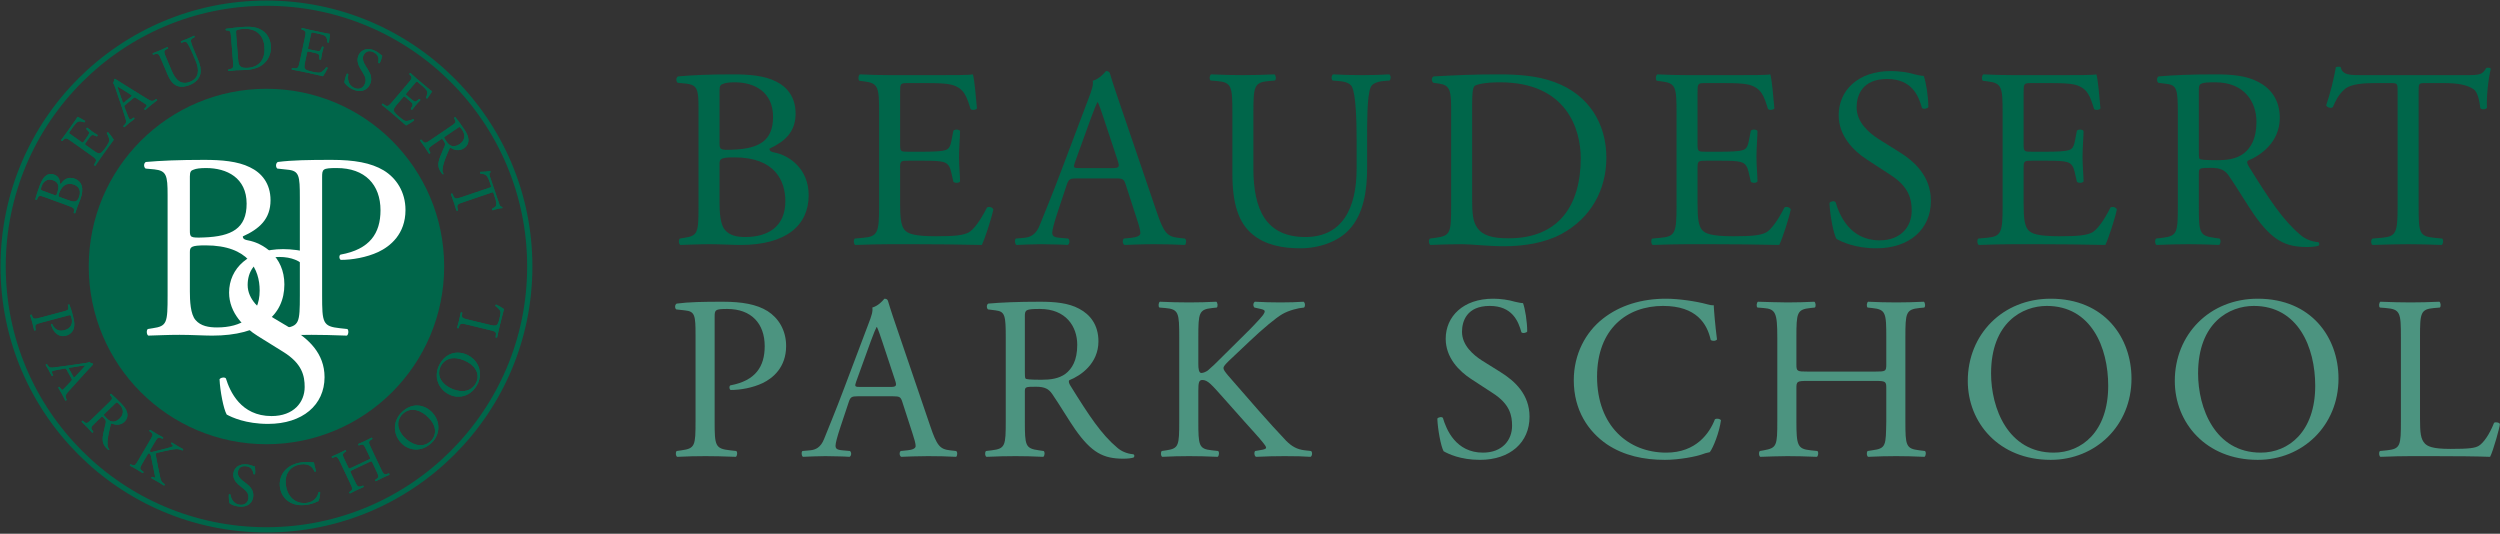 <svg width="1274px" height="272px" viewBox="0 0 1274 272" version="1.1" xmlns="http://www.w3.org/2000/svg" xmlns:xlink="http://www.w3.org/1999/xlink"><rect x="0" y="0" width="1274" height="272" fill="#333333" stroke="none"/><g id="Page-1" stroke="none" stroke-width="1" fill="none" fill-rule="evenodd"><g id="BPS-logo-long-RGB" transform="translate(1.595, 1.616)"><g id="g10" transform="translate(636.172, 134.193) scale(-1, 1) rotate(-180) translate(-636.172, -134.193) translate(0, 0)"><g id="g12" transform="translate(-0, 0)"><g id="g14-Clipped" transform="translate(-0, 0)"><g id="g14" transform="translate(-0, 0)"><g id="g20" transform="translate(342.446, 37.203)" fill="#4C9480" fill-rule="nonzero"><path d="M20.137,18.157 C20.137,5.697 20.374,4.155 27.97,3.324 L31.173,2.968 C31.886,2.375 31.647,0.356 30.937,0 C24.171,0.239 20.255,0.356 15.509,0.356 C10.525,0.356 6.251,0.239 1.03,0 C0.318,0.356 0.081,2.256 0.793,2.968 L3.285,3.324 C10.167,4.272 10.406,5.697 10.406,18.157 L10.406,61.948 C10.406,72.035 10.167,74.171 4.829,74.645 L0.555,75.12 C-0.275,75.832 -0.157,77.612 0.793,78.087 C7.082,78.917 14.441,79.036 24.29,79.036 C34.139,79.036 41.498,77.731 47.075,74.289 C52.534,70.848 56.569,64.677 56.569,56.489 C56.569,45.571 49.805,40.112 44.702,37.62 C39.481,35.128 33.191,34.06 28.325,34.06 C27.494,34.416 27.494,36.196 28.206,36.433 C41.023,38.807 45.651,46.045 45.651,56.371 C45.651,67.881 38.887,75.357 26.545,75.357 C20.255,75.357 20.137,74.883 20.137,71.085 L20.137,18.157 Z" id="path22"></path></g> <g id="g24" transform="translate(406.912, 37.204)" fill="#4C9480" fill-rule="nonzero"><path d="M27.843,38.449 C26.894,35.72 27.013,35.601 30.335,35.601 L44.931,35.601 C48.373,35.601 48.611,36.076 47.542,39.28 L41.134,58.624 C40.185,61.472 39.118,64.676 38.405,66.1 L38.167,66.1 C37.811,65.507 36.625,62.659 35.319,59.099 L27.843,38.449 Z M51.341,27.888 C50.51,30.499 50.035,30.855 46.475,30.855 L28.555,30.855 C25.589,30.855 24.877,30.499 24.046,28.007 L19.893,15.545 C18.113,10.205 17.282,7.001 17.282,5.696 C17.282,4.272 17.874,3.56 20.723,3.323 L24.639,2.967 C25.47,2.373 25.47,0.475 24.402,0 C21.315,0.237 17.638,0.237 12.059,0.355 C8.143,0.355 3.871,0.117 0.667,0 C-0.045,0.475 -0.282,2.373 0.43,2.967 L4.346,3.323 C7.194,3.56 9.805,4.865 11.466,9.137 C13.602,14.596 16.926,22.311 21.91,35.601 L34.014,67.643 C35.675,71.916 36.387,74.171 36.031,76.068 C38.879,76.899 40.898,79.035 42.203,80.579 C42.914,80.579 43.745,80.341 43.982,79.511 C45.526,74.288 47.425,68.829 49.205,63.608 L65.462,15.901 C68.903,5.696 70.447,3.915 75.55,3.323 L78.754,2.967 C79.585,2.373 79.347,0.475 78.754,0 C73.889,0.237 69.734,0.355 64.394,0.355 C58.698,0.355 54.189,0.117 50.747,0 C49.798,0.475 49.679,2.373 50.51,2.967 L53.951,3.323 C56.443,3.56 58.105,4.272 58.105,5.459 C58.105,6.764 57.511,8.899 56.562,11.748 L51.341,27.888 Z" id="path26"></path></g> <g id="g28" transform="translate(500.42, 36.254)" fill="#4C9480" fill-rule="nonzero"><path d="M20.249,44.74 C20.249,42.604 20.249,41.299 20.605,40.824 C20.961,40.468 22.741,40.231 28.793,40.231 C33.065,40.231 37.575,40.705 41.017,43.316 C44.221,45.808 46.95,49.961 46.95,58.031 C46.95,67.407 41.135,76.307 27.962,76.307 C20.605,76.307 20.249,75.832 20.249,72.509 L20.249,44.74 Z M10.518,61.711 C10.518,72.984 10.162,75.001 5.297,75.595 L1.498,76.069 C0.667,76.663 0.667,78.561 1.617,79.036 C8.263,79.629 16.451,79.985 28.082,79.985 C35.439,79.985 42.441,79.392 47.899,76.425 C53.595,73.459 57.749,68.119 57.749,59.812 C57.749,48.537 48.849,42.367 42.915,39.993 C42.322,39.281 42.915,38.095 43.509,37.145 C53.002,21.836 59.293,12.343 67.362,5.579 C69.379,3.797 72.346,2.492 75.55,2.256 C76.143,2.019 76.262,1.068 75.669,0.595 C74.601,0.237 72.702,0 70.447,0 C60.359,0 54.307,2.967 45.882,14.953 C42.797,19.344 37.931,27.532 34.251,32.873 C32.471,35.484 30.574,36.671 25.826,36.671 C20.486,36.671 20.249,36.552 20.249,34.06 L20.249,19.107 C20.249,6.647 20.486,5.221 27.369,4.272 L29.861,3.917 C30.574,3.323 30.335,1.305 29.623,0.949 C24.283,1.188 20.249,1.305 15.502,1.305 C10.518,1.305 6.246,1.188 0.667,0.949 C-0.045,1.305 -0.282,3.087 0.43,3.917 L3.397,4.272 C10.279,5.103 10.518,6.647 10.518,19.107 L10.518,61.711 Z" id="path30"></path></g> <g id="g32" transform="translate(588.826, 37.204)" fill="#4C9480" fill-rule="nonzero"><path d="M10.517,60.879 C10.517,73.34 10.28,75.239 3.397,75.832 L0.43,76.069 C-0.283,76.544 -0.044,78.68 0.668,79.036 C6.482,78.799 10.28,78.68 15.62,78.68 C20.248,78.68 24.284,78.799 29.386,79.036 C30.098,78.68 30.336,76.544 29.624,76.069 L27.369,75.832 C20.486,75.12 20.248,73.34 20.248,60.879 L20.248,47.232 C20.248,44.977 20.486,42.721 21.792,42.721 C22.858,42.721 24.284,43.435 25.114,44.027 C26.776,45.452 29.98,48.419 31.166,49.724 L43.982,62.421 C46.238,64.557 52.052,70.611 53.24,72.271 C53.833,73.101 54.07,73.696 54.07,74.171 C54.07,74.645 53.596,75.001 52.052,75.357 L48.849,76.069 C48.017,76.9 48.136,78.443 49.085,79.036 C53.24,78.799 57.985,78.68 62.138,78.68 C66.293,78.68 70.329,78.799 73.889,79.036 C74.72,78.443 74.837,76.781 74.126,76.069 C71.04,75.832 66.412,74.645 63.089,72.747 C59.766,70.848 53.121,65.269 46.474,58.98 L35.794,48.893 C34.133,47.232 33.065,46.164 33.065,45.213 C33.065,44.383 33.777,43.435 35.32,41.536 C46.593,28.6 55.732,17.92 64.988,8.188 C67.837,5.34 70.446,3.797 74.482,3.323 L77.685,2.967 C78.517,2.373 78.28,0.355 77.449,0 C74.362,0.239 69.736,0.355 64.157,0.355 C59.293,0.355 55.138,0.239 49.68,0 C48.849,0.239 48.492,2.255 49.205,2.967 L51.934,3.441 C53.596,3.679 54.782,4.035 54.782,4.628 C54.782,5.34 53.952,6.291 53.121,7.357 C50.866,10.205 47.78,13.409 43.27,18.513 L33.777,29.193 C27.013,36.788 25.114,39.161 22.266,39.161 C20.486,39.161 20.248,37.619 20.248,33.465 L20.248,18.156 C20.248,5.696 20.486,4.035 27.13,3.323 L30.336,2.967 C31.048,2.492 30.81,0.355 30.098,0 C24.284,0.239 20.248,0.355 15.62,0.355 C10.754,0.355 6.72,0.239 1.853,0 C1.142,0.355 0.905,2.136 1.617,2.967 L3.99,3.323 C10.28,4.272 10.517,5.696 10.517,18.156 L10.517,60.879 Z" id="path34"></path></g> <g id="g36" transform="translate(730.866, 35.661)" fill="#4C9480" fill-rule="nonzero"><path d="M21.716,0 C11.747,0 5.459,3.085 3.203,4.391 C1.78,7.003 0.237,15.428 0,21.005 C0.592,21.836 2.372,22.073 2.848,21.361 C4.628,15.309 9.493,3.68 23.259,3.68 C33.228,3.68 38.093,10.205 38.093,17.327 C38.093,22.548 37.024,28.363 28.361,33.941 L17.088,41.299 C11.155,45.215 4.272,51.979 4.272,61.711 C4.272,72.984 13.053,82.121 28.48,82.121 C32.16,82.121 36.432,81.528 39.517,80.579 C41.06,80.223 42.721,79.867 43.671,79.867 C44.74,77.019 45.807,70.373 45.807,65.389 C45.332,64.677 43.433,64.321 42.84,65.033 C41.297,70.729 38.093,78.443 26.7,78.443 C15.071,78.443 12.577,70.729 12.577,65.271 C12.577,58.388 18.275,53.521 22.665,50.673 L32.16,44.74 C39.635,40.112 46.993,33.228 46.993,21.955 C46.993,8.901 37.144,0 21.716,0" id="path38"></path></g> <g id="g40" transform="translate(800.403, 35.661)" fill="#4C9480" fill-rule="nonzero"><path d="M14.953,72.035 C23.616,78.799 34.652,82.121 46.995,82.121 C53.403,82.121 62.423,80.816 68,79.273 C69.424,78.919 70.255,78.68 71.321,78.799 C71.441,76.069 72.035,68.593 72.983,61.355 C72.391,60.524 70.611,60.405 69.78,61.117 C68,69.187 62.659,78.443 45.452,78.443 C27.295,78.443 11.868,66.932 11.868,42.367 C11.868,17.445 27.651,3.68 47.113,3.68 C62.423,3.68 69.187,13.648 71.916,20.649 C72.747,21.243 74.527,21.005 75.001,20.175 C74.171,14.004 71.085,6.172 69.305,3.917 C67.88,3.68 66.457,3.204 65.151,2.729 C62.54,1.781 53.996,0 46.401,0 C35.72,0 25.515,2.137 16.852,7.951 C7.359,14.479 0,25.277 0,40.587 C0,53.759 5.933,65.033 14.953,72.035" id="path42"></path></g> <g id="g44" transform="translate(893.601, 37.203)" fill="#4C9480" fill-rule="nonzero"><path d="M26.182,38.688 C20.486,38.688 20.249,38.451 20.249,34.891 L20.249,18.157 C20.249,5.697 20.841,4.036 27.488,3.324 L30.929,2.968 C31.641,2.493 31.404,0.356 30.692,0 C24.284,0.239 20.249,0.356 15.62,0.356 C10.517,0.356 6.482,0.119 1.854,0 C1.142,0.356 0.905,2.256 1.617,2.968 L3.634,3.324 C10.28,4.509 10.517,5.697 10.517,18.157 L10.517,60.88 C10.517,73.34 9.686,75.357 3.516,75.832 L0.43,76.069 C-0.283,76.545 -0.044,78.681 0.668,79.036 C6.482,78.917 10.517,78.681 15.62,78.681 C20.249,78.681 24.284,78.799 29.386,79.036 C30.098,78.681 30.336,76.545 29.624,76.069 L27.369,75.832 C20.486,75.12 20.249,73.34 20.249,60.88 L20.249,47.232 C20.249,43.553 20.486,43.435 26.182,43.435 L60.122,43.435 C65.82,43.435 66.056,43.553 66.056,47.232 L66.056,60.88 C66.056,73.34 65.82,75.12 58.817,75.832 L56.562,76.069 C55.85,76.545 56.088,78.681 56.8,79.036 C62.26,78.799 66.293,78.681 71.158,78.681 C75.788,78.681 79.821,78.799 85.162,79.036 C85.876,78.681 86.112,76.545 85.4,76.069 L82.908,75.832 C76.025,75.12 75.788,73.34 75.788,60.88 L75.788,18.157 C75.788,5.697 76.025,4.155 82.908,3.324 L85.756,2.968 C86.468,2.493 86.23,0.356 85.518,0 C79.821,0.239 75.788,0.356 71.158,0.356 C66.293,0.356 62.021,0.239 56.8,0 C56.088,0.356 55.85,2.256 56.562,2.968 L58.817,3.324 C66.056,4.272 65.82,5.697 66.056,18.157 L66.056,34.891 C66.056,38.451 65.82,38.688 60.122,38.688 L26.182,38.688 Z" id="path46"></path></g> <g id="g48" transform="translate(1001.187, 35.66)" fill="#4C9480" fill-rule="nonzero"><path d="M71.56,37.739 C71.56,57.32 62.897,78.443 40.231,78.443 C27.888,78.443 11.867,70.017 11.867,44.028 C11.867,26.464 20.412,3.68 43.791,3.68 C58.032,3.68 71.56,14.36 71.56,37.739 M0,40.231 C0,63.965 17.801,82.123 42.248,82.123 C69.661,82.123 83.427,62.304 83.427,41.417 C83.427,17.445 65.151,0 42.248,0 C15.903,0 0,18.869 0,40.231" id="path50"></path></g> <g id="g52" transform="translate(1106.682, 35.66)" fill="#4C9480" fill-rule="nonzero"><path d="M71.56,37.739 C71.56,57.32 62.896,78.443 40.229,78.443 C27.888,78.443 11.867,70.017 11.867,44.028 C11.867,26.464 20.412,3.68 43.791,3.68 C58.031,3.68 71.56,14.36 71.56,37.739 M0,40.231 C0,63.965 17.801,82.123 42.248,82.123 C69.66,82.123 83.427,62.304 83.427,41.417 C83.427,17.445 65.151,0 42.248,0 C15.903,0 0,18.869 0,40.231" id="path54"></path></g> <g id="g56" transform="translate(1210.798, 37.204)" fill="#4C9480" fill-rule="nonzero"><path d="M11.11,60.879 C11.11,73.34 10.873,75.239 3.397,75.832 L0.43,76.069 C-0.282,76.544 -0.045,78.68 0.667,79.036 C7.313,78.799 11.349,78.68 16.094,78.68 C20.723,78.68 24.757,78.799 30.691,79.036 C31.403,78.68 31.641,76.544 30.929,76.069 L28.081,75.832 C21.079,75.239 20.842,73.34 20.842,60.879 L20.842,19.581 C20.842,12.104 21.197,9.019 23.334,6.764 C24.638,5.46 26.894,4.035 36.269,4.035 C46.357,4.035 48.849,4.509 50.747,5.576 C53.121,7.001 56.206,11.273 58.581,17.325 C59.291,17.92 61.546,17.445 61.546,16.615 C61.546,15.308 58.223,3.204 56.562,0 C50.51,0.239 39.237,0.355 27.013,0.355 L16.094,0.355 C11.11,0.355 7.313,0.239 0.667,0 C-0.045,0.355 -0.282,2.255 0.43,2.967 L3.99,3.323 C10.873,4.035 11.11,5.696 11.11,18.156 L11.11,60.879 Z" id="path58"></path></g> <g id="g60" transform="translate(343.075, 145.169)" fill="#00664A" fill-rule="nonzero"><path d="M21.998,21.929 C21.998,17.231 22.259,10.572 24.739,7.701 C27.219,4.699 31.135,4.045 35.051,4.045 C46.669,4.045 55.546,9.267 55.546,22.32 C55.546,32.632 50.325,44.641 29.569,44.641 C22.521,44.641 21.998,43.859 21.998,41.248 L21.998,21.929 Z M21.998,52.213 C21.998,48.559 22.129,48.296 28.786,48.559 C42.101,49.08 49.279,52.996 49.279,65.267 C49.279,78.059 39.75,82.888 29.83,82.888 C26.958,82.888 24.999,82.627 23.826,82.105 C22.521,81.713 21.998,81.061 21.998,78.711 L21.998,52.213 Z M11.294,69.573 C11.294,79.233 10.773,81.583 4.898,82.235 L0.721,82.627 C-0.323,83.411 -0.193,85.368 0.851,85.891 C7.901,86.543 16.777,86.935 28.917,86.935 C37.139,86.935 44.971,86.283 50.846,83.28 C56.459,80.539 60.767,75.317 60.767,66.963 C60.767,57.565 55.283,52.735 47.451,49.08 C47.451,47.775 48.497,47.383 49.933,47.123 C56.981,45.817 67.423,39.291 67.423,25.323 C67.423,10.18 56.198,0 32.702,0 C28.917,0 22.521,0.391 17.038,0.391 C11.294,0.391 6.857,0.129 2.026,0 C1.243,0.391 0.982,2.48 1.766,3.263 L4.114,3.655 C11.033,4.699 11.294,6.265 11.294,19.971 L11.294,69.573 Z" id="path62"></path></g> <g id="g64" transform="translate(433.522, 145.168)" fill="#00664A" fill-rule="nonzero"><path d="M12.873,66.964 C12.873,80.54 12.612,82.497 4.911,83.411 L2.821,83.672 C2.04,84.195 2.3,86.544 3.084,86.936 C8.696,86.675 13.135,86.544 18.485,86.544 L43.027,86.544 C51.38,86.544 59.083,86.544 60.649,86.936 C61.432,84.716 62.215,75.319 62.737,69.575 C62.215,68.792 60.127,68.531 59.475,69.313 C57.516,75.448 56.341,80.017 49.553,81.715 C46.812,82.367 42.635,82.497 36.892,82.497 L27.493,82.497 C23.577,82.497 23.577,82.236 23.577,77.276 L23.577,51.169 C23.577,47.515 23.969,47.515 27.884,47.515 L35.456,47.515 C40.937,47.515 44.984,47.775 46.551,48.297 C48.117,48.82 49.032,49.603 49.684,52.867 L50.728,58.217 C51.38,59.001 53.6,59.001 54.123,58.088 C54.123,54.955 53.6,49.864 53.6,44.904 C53.6,40.205 54.123,35.244 54.123,32.373 C53.6,31.459 51.38,31.459 50.728,32.241 L49.553,37.332 C49.032,39.683 48.117,41.64 45.507,42.293 C43.679,42.816 40.547,42.945 35.456,42.945 L27.884,42.945 C23.969,42.945 23.577,42.816 23.577,39.421 L23.577,21.016 C23.577,14.099 23.969,9.659 26.057,7.44 C27.624,5.875 30.365,4.437 41.852,4.437 C51.903,4.437 55.688,4.96 58.56,6.396 C60.909,7.701 64.433,12.269 67.828,19.057 C68.741,19.711 70.569,19.32 71.092,18.144 C70.177,13.576 66.915,3.524 65.217,0 C53.469,0.261 41.852,0.392 30.235,0.392 L18.485,0.392 C12.873,0.392 8.435,0.261 0.733,0 C-0.049,0.392 -0.311,2.48 0.473,3.264 L4.78,3.656 C12.22,4.308 12.873,6.267 12.873,19.972 L12.873,66.964 Z" id="path66"></path></g> <g id="g68" transform="translate(515.627, 145.168)" fill="#00664A" fill-rule="nonzero"><path d="M30.626,42.293 C29.582,39.291 29.712,39.16 33.367,39.16 L49.423,39.16 C53.208,39.16 53.47,39.683 52.295,43.207 L45.246,64.484 C44.202,67.616 43.027,71.141 42.243,72.708 L41.983,72.708 C41.591,72.055 40.286,68.923 38.85,65.005 L30.626,42.293 Z M56.472,30.676 C55.558,33.547 55.036,33.939 51.12,33.939 L31.41,33.939 C28.146,33.939 27.363,33.547 26.448,30.807 L21.88,17.1 C19.923,11.225 19.008,7.701 19.008,6.265 C19.008,4.7 19.66,3.916 22.794,3.655 L27.102,3.264 C28.015,2.611 28.015,0.523 26.84,0 C23.447,0.261 19.4,0.261 13.264,0.392 C8.958,0.392 4.259,0.131 0.734,0 C-0.049,0.523 -0.31,2.611 0.472,3.264 L4.78,3.655 C7.914,3.916 10.784,5.352 12.612,10.051 C14.962,16.056 18.616,24.541 24.099,39.16 L37.414,74.404 C39.242,79.103 40.024,81.584 39.632,83.672 C42.766,84.587 44.986,86.935 46.42,88.632 C47.204,88.632 48.118,88.372 48.378,87.457 C50.075,81.713 52.164,75.711 54.122,69.967 L72.006,17.491 C75.791,6.265 77.487,4.308 83.1,3.655 L86.626,3.264 C87.539,2.611 87.278,0.523 86.626,0 C81.272,0.261 76.704,0.392 70.83,0.392 C64.564,0.392 59.604,0.131 55.819,0 C54.775,0.523 54.644,2.611 55.558,3.264 L59.343,3.655 C62.084,3.916 63.912,4.7 63.912,6.004 C63.912,7.44 63.26,9.791 62.215,12.923 L56.472,30.676 Z" id="path70"></path></g> <g id="g72" transform="translate(614.86, 143.471)" fill="#00664A" fill-rule="nonzero"><path d="M74.877,55.477 C74.877,63.569 74.617,78.581 72.398,82.497 C71.484,84.064 69.133,84.977 65.87,85.239 L62.608,85.5 C61.824,86.413 62.085,88.111 62.868,88.632 C67.829,88.371 72.658,88.241 77.749,88.241 C83.232,88.241 86.756,88.371 91.456,88.632 C92.5,87.98 92.369,86.283 91.716,85.5 L88.582,85.239 C85.32,84.977 82.709,83.803 82.057,82.107 C80.098,77.799 80.229,62.787 80.229,55.477 L80.229,40.727 C80.229,29.371 78.402,17.361 71.092,9.529 C65.478,3.393 55.82,0 46.16,0 C37.153,0 28.146,1.697 21.75,7.179 C14.832,12.923 11.569,22.452 11.569,37.985 L11.569,68.791 C11.569,82.367 11.308,84.587 3.737,85.239 L0.473,85.5 C-0.311,86.021 -0.048,88.241 0.734,88.632 C7.261,88.371 11.698,88.241 16.92,88.241 C22.272,88.241 26.58,88.371 32.976,88.632 C33.758,88.241 34.02,86.021 33.238,85.5 L30.104,85.239 C22.533,84.587 22.272,82.367 22.272,68.791 L22.272,40.596 C22.272,19.58 28.798,5.744 48.77,5.744 C67.697,5.744 74.877,20.624 74.877,40.465 L74.877,55.477 Z" id="path74"></path></g> <g id="g76" transform="translate(726.595, 144.516)" fill="#00664A" fill-rule="nonzero"><path d="M22.011,23.627 C22.011,16.708 22.402,12.531 24.621,9.399 C27.493,5.352 32.454,4.045 40.677,4.045 C66.001,4.045 77.358,20.624 77.358,44.904 C77.358,59.263 70.438,83.541 36.239,83.541 C28.538,83.541 24.361,82.497 23.317,81.713 C22.271,80.931 22.011,77.667 22.011,71.793 L22.011,23.627 Z M11.307,70.227 C11.307,79.364 10.654,82.105 5.171,82.888 L2.301,83.28 C1.257,83.932 1.126,86.021 2.43,86.544 C13.526,87.196 24.099,87.588 35.195,87.588 C46.159,87.588 55.429,86.805 63.913,83.672 C81.535,77.276 90.41,62.395 90.41,45.164 C90.41,28.587 82.447,14.359 67.567,6.265 C59.082,1.697 48.378,0 38.327,0 C29.974,0 21.619,1.044 17.05,1.044 C11.569,1.044 6.869,0.913 0.734,0.653 C-0.05,1.044 -0.31,3.132 0.473,3.916 L3.475,4.308 C11.045,5.352 11.307,6.919 11.307,20.624 L11.307,70.227 Z" id="path78"></path></g> <g id="g80" transform="translate(839.897, 145.168)" fill="#00664A" fill-rule="nonzero"><path d="M12.874,66.964 C12.874,80.54 12.614,82.497 4.911,83.411 L2.823,83.672 C2.039,84.195 2.3,86.544 3.083,86.936 C8.696,86.675 13.134,86.544 18.487,86.544 L43.027,86.544 C51.382,86.544 59.082,86.544 60.65,86.936 C61.432,84.716 62.215,75.319 62.738,69.575 C62.215,68.792 60.126,68.531 59.474,69.313 C57.516,75.448 56.342,80.017 49.554,81.715 C46.812,82.367 42.635,82.497 36.892,82.497 L27.494,82.497 C23.576,82.497 23.576,82.236 23.576,77.276 L23.576,51.169 C23.576,47.515 23.968,47.515 27.886,47.515 L35.456,47.515 C40.939,47.515 44.986,47.775 46.551,48.297 C48.119,48.82 49.031,49.603 49.683,52.867 L50.728,58.217 C51.382,59.001 53.6,59.001 54.123,58.088 C54.123,54.955 53.6,49.864 53.6,44.904 C53.6,40.205 54.123,35.244 54.123,32.373 C53.6,31.459 51.382,31.459 50.728,32.241 L49.554,37.332 C49.031,39.683 48.119,41.64 45.507,42.293 C43.679,42.816 40.547,42.945 35.456,42.945 L27.886,42.945 C23.968,42.945 23.576,42.816 23.576,39.421 L23.576,21.016 C23.576,14.099 23.968,9.659 26.058,7.44 C27.624,5.875 30.366,4.437 41.852,4.437 C51.903,4.437 55.688,4.96 58.562,6.396 C60.91,7.701 64.435,12.269 67.828,19.057 C68.742,19.711 70.568,19.32 71.092,18.144 C70.179,13.576 66.915,3.524 65.218,0 C53.47,0.261 41.852,0.392 30.235,0.392 L18.487,0.392 C12.874,0.392 8.436,0.261 0.735,0 C-0.049,0.392 -0.31,2.48 0.472,3.264 L4.78,3.656 C12.222,4.308 12.874,6.267 12.874,19.972 L12.874,66.964 Z" id="path82"></path></g> <g id="g84" transform="translate(930.699, 143.471)" fill="#00664A" fill-rule="nonzero"><path d="M23.888,0 C12.923,0 6.005,3.393 3.525,4.831 C1.959,7.701 0.261,16.969 0,23.105 C0.652,24.019 2.611,24.279 3.133,23.496 C5.091,16.839 10.443,4.047 25.584,4.047 C36.549,4.047 41.903,11.225 41.903,19.057 C41.903,24.801 40.727,31.197 31.197,37.333 L18.797,45.425 C12.271,49.733 4.699,57.173 4.699,67.877 C4.699,80.277 14.36,90.329 31.328,90.329 C35.375,90.329 40.075,89.676 43.468,88.632 C45.165,88.241 46.992,87.849 48.036,87.849 C49.212,84.717 50.387,77.407 50.387,71.924 C49.864,71.141 47.776,70.749 47.124,71.532 C45.425,77.799 41.903,86.283 29.371,86.283 C16.579,86.283 13.837,77.799 13.837,71.793 C13.837,64.223 20.103,58.871 24.932,55.737 L35.375,49.212 C43.599,44.12 51.692,36.549 51.692,24.149 C51.692,9.789 40.859,0 23.888,0" id="path86"></path></g> <g id="g88" transform="translate(1006.066, 145.168)" fill="#00664A" fill-rule="nonzero"><path d="M12.874,66.964 C12.874,80.54 12.614,82.497 4.911,83.411 L2.823,83.672 C2.039,84.195 2.3,86.544 3.083,86.936 C8.696,86.675 13.134,86.544 18.487,86.544 L43.027,86.544 C51.382,86.544 59.082,86.544 60.65,86.936 C61.432,84.716 62.215,75.319 62.738,69.575 C62.215,68.792 60.126,68.531 59.474,69.313 C57.516,75.448 56.342,80.017 49.554,81.715 C46.812,82.367 42.635,82.497 36.892,82.497 L27.494,82.497 C23.576,82.497 23.576,82.236 23.576,77.276 L23.576,51.169 C23.576,47.515 23.968,47.515 27.886,47.515 L35.456,47.515 C40.939,47.515 44.986,47.775 46.551,48.297 C48.119,48.82 49.031,49.603 49.683,52.867 L50.728,58.217 C51.382,59.001 53.6,59.001 54.123,58.088 C54.123,54.955 53.6,49.864 53.6,44.904 C53.6,40.205 54.123,35.244 54.123,32.373 C53.6,31.459 51.382,31.459 50.728,32.241 L49.554,37.332 C49.031,39.683 48.119,41.64 45.507,42.293 C43.679,42.816 40.547,42.945 35.456,42.945 L27.886,42.945 C23.968,42.945 23.576,42.816 23.576,39.421 L23.576,21.016 C23.576,14.099 23.968,9.659 26.058,7.44 C27.624,5.875 30.366,4.437 41.852,4.437 C51.903,4.437 55.688,4.96 58.562,6.396 C60.91,7.701 64.435,12.269 67.828,19.057 C68.742,19.711 70.568,19.32 71.092,18.144 C70.179,13.576 66.915,3.524 65.218,0 C53.47,0.261 41.852,0.392 30.235,0.392 L18.487,0.392 C12.874,0.392 8.436,0.261 0.735,0 C-0.049,0.392 -0.31,2.48 0.472,3.264 L4.78,3.656 C12.222,4.308 12.874,6.267 12.874,19.972 L12.874,66.964 Z" id="path90"></path></g> <g id="g92" transform="translate(1096.655, 144.125)" fill="#00664A" fill-rule="nonzero"><path d="M22.272,49.211 C22.272,46.861 22.272,45.425 22.664,44.904 C23.056,44.512 25.014,44.251 31.67,44.251 C36.37,44.251 41.33,44.772 45.116,47.644 C48.64,50.385 51.642,54.955 51.642,63.831 C51.642,74.143 45.245,83.933 30.757,83.933 C22.664,83.933 22.272,83.411 22.272,79.756 L22.272,49.211 Z M11.569,67.877 C11.569,80.277 11.177,82.497 5.825,83.149 L1.648,83.672 C0.734,84.324 0.734,86.412 1.778,86.935 C9.088,87.588 18.094,87.979 30.888,87.979 C38.98,87.979 46.682,87.327 52.688,84.064 C58.953,80.8 63.522,74.925 63.522,65.789 C63.522,53.388 53.732,46.6 47.204,43.989 C46.552,43.207 47.204,41.901 47.857,40.856 C58.3,24.017 65.218,13.575 74.094,6.135 C76.313,4.177 79.577,2.74 83.101,2.48 C83.753,2.219 83.884,1.175 83.232,0.652 C82.057,0.26 79.968,0 77.488,0 C66.393,0 59.736,3.263 50.466,16.447 C47.074,21.276 41.722,30.284 37.676,36.157 C35.717,39.029 33.629,40.335 28.408,40.335 C22.533,40.335 22.272,40.204 22.272,37.463 L22.272,21.016 C22.272,7.309 22.533,5.743 30.105,4.699 L32.846,4.307 C33.629,3.655 33.368,1.435 32.584,1.044 C26.71,1.304 22.272,1.435 17.05,1.435 C11.569,1.435 6.869,1.304 0.734,1.044 C-0.048,1.435 -0.311,3.393 0.473,4.307 L3.737,4.699 C11.308,5.612 11.569,7.309 11.569,21.016 L11.569,67.877 Z" id="path94"></path></g> <g id="g96" transform="translate(1183.812, 145.168)" fill="#00664A" fill-rule="nonzero"><path d="M47.123,19.972 C47.123,6.267 47.383,4.439 54.955,3.656 L59.132,3.264 C59.915,2.741 59.653,0.392 58.871,-2.36847573e-15 C51.429,0.261 46.992,0.392 41.771,0.392 C36.549,0.392 31.981,0.261 23.627,-2.36847573e-15 C22.844,0.392 22.583,2.611 23.627,3.264 L28.325,3.656 C35.765,4.308 36.42,6.267 36.42,19.972 L36.42,78.321 C36.42,82.367 36.42,82.499 32.503,82.499 L25.323,82.499 C19.711,82.499 12.532,82.236 9.268,79.235 C6.136,76.363 4.829,73.491 3.393,70.227 C2.349,69.444 0.523,70.097 0,71.141 C2.089,77.015 4.047,85.369 4.96,90.591 C5.352,90.852 7.048,90.983 7.44,90.591 C8.224,86.413 12.532,86.544 18.536,86.544 L71.401,86.544 C78.451,86.544 79.625,86.805 81.584,90.199 C82.236,90.46 83.672,90.331 83.932,89.808 C82.497,84.456 81.584,73.883 81.976,69.967 C81.453,68.923 79.235,68.923 78.581,69.705 C78.191,72.969 77.276,77.799 75.317,79.235 C72.316,81.453 67.356,82.499 60.176,82.499 L50.908,82.499 C46.992,82.499 47.123,82.367 47.123,78.059 L47.123,19.972 Z" id="path98"></path></g> <g id="g100" transform="translate(43.628, 43.629)" fill="#00664A" fill-rule="nonzero"><path d="M181.125,90.564 C181.125,40.548 140.579,0 90.563,0 C40.545,0 0,40.548 0,90.564 C0,140.581 40.545,181.128 90.563,181.128 C140.579,181.128 181.125,140.581 181.125,90.564" id="path102"></path></g> <g id="g104" transform="translate(71.842, 98.969)" fill="#FFFFFF" fill-rule="nonzero"><path d="M23.321,22.593 C23.321,17.752 23.599,10.893 26.228,7.935 C28.857,4.843 33.008,4.169 37.16,4.169 C49.476,4.169 58.887,9.548 58.887,22.996 C58.887,33.621 53.351,45.993 31.348,45.993 C23.875,45.993 23.321,45.185 23.321,42.496 L23.321,22.593 Z M23.321,53.792 C23.321,50.028 23.46,49.759 30.517,50.028 C44.633,50.565 52.244,54.6 52.244,67.241 C52.244,80.42 42.143,85.396 31.625,85.396 C28.58,85.396 26.504,85.127 25.259,84.589 C23.875,84.185 23.321,83.513 23.321,81.093 L23.321,53.792 Z M11.973,71.679 C11.973,81.631 11.42,84.051 5.192,84.724 L0.764,85.127 C-0.343,85.933 -0.204,87.951 0.903,88.488 C8.376,89.161 17.787,89.565 30.656,89.565 C39.375,89.565 47.677,88.892 53.905,85.799 C59.856,82.975 64.423,77.596 64.423,68.989 C64.423,59.307 58.611,54.331 50.307,50.565 C50.307,49.22 51.413,48.816 52.936,48.548 C60.409,47.204 71.48,40.48 71.48,26.089 C71.48,10.489 59.579,0 34.669,0 C30.656,0 23.875,0.404 18.063,0.404 C11.973,0.404 7.268,0.135 2.148,0 C1.319,0.404 1.041,2.556 1.872,3.363 L4.363,3.765 C11.697,4.843 11.973,6.455 11.973,20.576 L11.973,71.679 Z" id="path106"></path></g> <g id="g108" transform="translate(139.073, 98.969)" fill="#FFFFFF" fill-rule="nonzero"><path d="M23.482,20.576 C23.482,6.456 23.759,4.708 32.615,3.767 L36.351,3.363 C37.182,2.691 36.906,0.404 36.075,2.36847573e-15 C28.187,0.269 23.62,0.404 18.084,0.404 C12.272,0.404 7.29,0.269 1.202,2.36847573e-15 C0.371,0.404 0.094,2.556 0.924,3.363 L3.831,3.767 C11.858,4.843 12.134,6.456 12.134,20.576 L12.134,70.2 C12.134,81.631 11.858,84.051 5.63,84.589 L0.648,85.127 C-0.321,85.935 -0.182,87.951 0.924,88.489 C8.259,89.431 16.839,89.565 28.326,89.565 C39.811,89.565 48.391,88.085 54.896,84.185 C61.262,80.285 65.967,73.293 65.967,64.013 C65.967,51.641 58.079,45.455 52.128,42.632 C46.039,39.807 38.704,38.597 33.031,38.597 C32.062,39 32.062,41.017 32.892,41.287 C47.838,43.976 53.235,52.18 53.235,63.88 C53.235,76.924 45.347,85.396 30.954,85.396 C23.62,85.396 23.482,84.857 23.482,80.555 L23.482,20.576 Z" id="path110"></path></g> <g id="g112" transform="translate(110.284, 53.988)" fill="#FFFFFF" fill-rule="nonzero"><path d="M24.729,0 C13.379,0 6.216,3.347 3.648,4.761 C2.027,7.593 0.271,16.731 0,22.78 C0.676,23.681 2.703,23.939 3.244,23.167 C5.271,16.603 10.811,3.989 26.485,3.989 C37.837,3.989 43.377,11.068 43.377,18.791 C43.377,24.453 42.161,30.76 32.296,36.809 L19.459,44.788 C12.703,49.036 4.865,56.372 4.865,66.925 C4.865,79.152 14.865,89.063 32.432,89.063 C36.62,89.063 41.485,88.419 44.999,87.389 C46.756,87.003 48.648,86.617 49.729,86.617 C50.945,83.528 52.161,76.321 52.161,70.916 C51.62,70.143 49.459,69.757 48.783,70.529 C47.027,76.707 43.377,85.072 30.405,85.072 C17.163,85.072 14.324,76.707 14.324,70.787 C14.324,63.321 20.811,58.045 25.811,54.956 L36.62,48.521 C45.135,43.501 53.512,36.037 53.512,23.809 C53.512,9.653 42.296,0 24.729,0" id="path114"></path></g> <g id="g116" transform="translate(0, -0)" stroke="#00664A" stroke-width="2.667"><path d="M268.381,134.193 C268.381,60.083 208.301,0 134.191,0 C60.077,0 0,60.083 0,134.193 C0,208.307 60.077,268.387 134.191,268.387 C208.301,268.387 268.381,208.307 268.381,134.193 Z" id="path118"></path></g></g></g></g> <g id="g120" transform="translate(16.397, 161.298)" fill="#00664A" fill-rule="nonzero"><g id="g122-Clipped" transform="translate(-0, 0)"><g id="g122" transform="translate(-0, 0)"><g id="g128" transform="translate(0, 0)"><path d="M16.905,6.671 C18.013,6.264 19.604,5.751 20.496,6.087 C21.417,6.412 21.909,7.279 22.248,8.201 C23.253,10.94 22.789,13.484 19.712,14.613 C17.281,15.504 14,15.311 12.205,10.419 C11.596,8.757 11.736,8.565 12.351,8.34 L16.905,6.671 Z M9.767,9.288 C10.628,8.972 10.701,8.98 11.215,10.572 C12.243,13.756 11.94,15.787 9.047,16.848 C6.032,17.953 4.069,16.125 3.211,13.785 C2.964,13.109 2.856,12.625 2.877,12.303 C2.857,11.961 2.965,11.781 3.519,11.579 L9.767,9.288 Z M4.748,8.265 C2.471,9.1 1.872,9.18 1.211,7.852 L0.757,6.901 C0.483,6.723 0.032,6.923 0,7.215 C0.455,8.932 1.129,11.06 2.179,13.921 C2.889,15.86 3.721,17.649 4.936,18.773 C6.068,19.86 7.671,20.424 9.64,19.701 C11.855,18.891 12.52,17.18 12.705,15.017 C13.013,14.905 13.195,15.117 13.38,15.433 C14.297,16.981 16.739,18.879 20.032,17.672 C23.6,16.364 25.031,12.837 23,7.296 C22.672,6.404 22.027,4.931 21.553,3.639 C21.056,2.284 20.735,1.216 20.348,0.067 C20.188,-0.084 19.673,0.035 19.556,0.287 L19.667,0.875 C20.019,2.596 19.672,2.793 16.441,3.977 L4.748,8.265 Z" id="path130"></path></g> <g id="g132" transform="translate(13.151, 24.24)"><path d="M5.516,12.237 C2.735,14.209 2.295,14.44 0.99,12.995 L0.632,12.605 C0.412,12.521 -0.032,12.916 0.002,13.133 C0.871,14.244 1.543,15.135 2.32,16.232 L5.884,21.259 C7.098,22.969 8.216,24.547 8.364,24.925 C8.932,24.764 10.971,23.559 12.223,22.831 C12.308,22.611 12.059,22.145 11.803,22.125 C10.262,22.615 9.155,23.039 7.822,21.895 C7.29,21.428 6.656,20.591 5.822,19.413 L4.458,17.488 C3.888,16.687 3.942,16.648 4.959,15.928 L10.306,12.136 C11.054,11.605 11.111,11.685 11.68,12.488 L12.779,14.039 C13.576,15.161 14.111,16.028 14.231,16.425 C14.351,16.821 14.324,17.123 13.751,17.731 L12.806,18.721 C12.739,18.969 13.062,19.424 13.326,19.395 C13.967,18.939 14.934,18.093 15.95,17.373 C16.912,16.689 18.004,16.076 18.594,15.663 C18.704,15.423 18.382,14.968 18.127,14.948 L16.914,15.447 C16.356,15.681 15.822,15.779 15.31,15.339 C14.936,15.041 14.455,14.417 13.715,13.375 L12.616,11.824 C12.047,11.021 12.016,10.923 12.712,10.429 L16.483,7.756 C17.9,6.752 18.866,6.187 19.624,6.293 C20.172,6.385 20.864,6.739 22.534,9.092 C23.994,11.152 24.436,12.003 24.559,12.797 C24.632,13.469 24.21,14.855 23.311,16.536 C23.311,16.819 23.656,17.135 23.972,17.072 C24.775,16.221 26.36,14.093 26.836,13.233 C25.076,10.865 23.362,8.504 21.675,6.125 L19.968,3.717 C19.154,2.568 18.535,1.64 17.47,0.024 C17.276,-0.08 16.81,0.171 16.763,0.445 L17.308,1.384 C18.256,3.003 17.95,3.421 15.142,5.412 L5.516,12.237 Z" id="path134"></path></g> <g id="g136" transform="translate(39.63, 43.912)"><path d="M4.849,12.969 C5.125,12.221 5.172,12.216 5.88,12.798 L8.995,15.358 C9.729,15.961 9.696,16.105 8.907,16.601 L4.148,19.605 C3.447,20.046 2.656,20.542 2.255,20.721 L2.204,20.68 C2.232,20.49 2.479,19.674 2.824,18.686 L4.849,12.969 Z M11.715,14.836 C11.08,15.246 10.916,15.24 10.156,14.616 L6.333,11.474 C5.7,10.954 5.611,10.753 5.871,10.076 L7.169,6.689 C7.725,5.238 8.109,4.409 8.339,4.13 C8.588,3.825 8.84,3.777 9.489,4.226 L10.387,4.837 C10.668,4.857 11.001,4.452 10.856,4.164 C10.156,3.672 9.372,3.026 8.16,2.074 C7.325,1.388 6.456,0.588 5.792,0.001 C5.557,-0.023 5.175,0.341 5.221,0.593 L5.995,1.356 C6.561,1.905 6.889,2.641 6.495,3.844 C5.993,5.384 5.349,7.612 4.083,11.322 L1.048,20.28 C0.653,21.484 0.409,22.089 0,22.432 C0.463,23.108 0.519,23.918 0.527,24.476 C0.679,24.601 0.897,24.696 1.093,24.56 C2.339,23.717 3.7,22.885 4.996,22.082 L16.829,14.754 C19.352,13.18 19.995,13.072 21.187,13.838 L21.933,14.325 C22.213,14.344 22.496,13.897 22.453,13.692 C21.373,12.889 20.465,12.186 19.327,11.25 C18.112,10.252 17.192,9.41 16.477,8.781 C16.192,8.717 15.833,9.101 15.907,9.373 L16.579,10.052 C17.069,10.54 17.299,10.984 17.091,11.237 C16.861,11.516 16.361,11.866 15.659,12.308 L11.715,14.836 Z" id="path138"></path></g> <g id="g140" transform="translate(59.797, 64.511)"><path d="M20.445,16.663 C19.652,18.534 18.12,21.979 17.224,22.667 C16.86,22.94 16.226,22.92 15.446,22.662 L14.666,22.402 C14.396,22.536 14.289,22.954 14.42,23.151 C15.592,23.578 16.722,24.02 17.898,24.519 C19.166,25.056 19.968,25.432 21.029,25.952 C21.334,25.904 21.469,25.499 21.396,25.254 L20.697,24.887 C19.969,24.506 19.48,23.979 19.496,23.523 C19.465,22.335 20.966,18.878 21.681,17.188 L23.128,13.778 C24.241,11.151 24.994,8.196 24.072,5.67 C23.376,3.702 21.474,1.97 19.242,1.024 C17.16,0.14 14.912,-0.349 12.896,0.292 C10.733,0.942 9.045,2.824 7.522,6.415 L4.504,13.538 C3.173,16.676 2.896,17.163 1.081,16.572 L0.302,16.312 C0.069,16.356 -0.088,16.895 0.054,17.063 C1.589,17.642 2.628,18.047 3.836,18.559 C5.073,19.083 6.056,19.535 7.509,20.222 C7.728,20.208 8.006,19.72 7.877,19.524 L7.177,19.156 C5.492,18.263 5.649,17.724 6.978,14.586 L9.742,8.068 C11.801,3.21 14.666,0.65 19.282,2.607 C23.658,4.462 23.86,8.607 21.916,13.192 L20.445,16.663 Z" id="path142"></path></g> <g id="g144" transform="translate(96.976, 72.497)"><path d="M6.361,6.173 C6.499,4.441 6.68,3.404 7.297,2.664 C8.097,1.709 9.364,1.48 11.424,1.644 C17.763,2.147 20.276,6.524 19.793,12.601 C19.507,16.196 17.292,22.136 8.731,21.455 C6.803,21.301 5.777,20.957 5.532,20.74 C5.285,20.525 5.285,19.701 5.403,18.232 L6.361,6.173 Z M2.755,17.627 C2.572,19.915 2.355,20.588 0.967,20.675 L0.24,20.715 C-0.035,20.857 -0.109,21.377 0.207,21.535 C2.972,21.919 5.611,22.227 8.389,22.448 C11.133,22.665 13.469,22.653 15.656,22.039 C20.195,20.788 22.712,17.24 23.055,12.927 C23.385,8.776 21.675,5.056 18.111,2.733 C16.077,1.423 13.432,0.784 10.916,0.585 C8.825,0.419 6.712,0.513 5.569,0.423 C4.196,0.313 3.023,0.187 1.492,0 C1.288,0.083 1.181,0.6 1.361,0.812 L2.105,0.969 C3.98,1.381 4.015,1.779 3.741,5.209 L2.755,17.627 Z" id="path146"></path></g> <g id="g148" transform="translate(130.669, 69.85)"><path d="M6.603,19.191 C7.316,22.524 7.355,23.019 5.512,23.647 L5.013,23.821 C4.848,23.991 5.035,24.553 5.248,24.608 C6.613,24.249 7.695,23.984 9.009,23.703 L15.035,22.413 C17.087,21.975 18.977,21.571 19.381,21.584 C19.457,20.997 19.156,18.649 18.983,17.212 C18.813,17.047 18.287,17.093 18.168,17.319 C18.009,18.929 17.961,20.112 16.384,20.885 C15.744,21.191 14.727,21.441 13.316,21.744 L11.008,22.237 C10.047,22.443 10.033,22.379 9.772,21.161 L8.401,14.751 C8.209,13.853 8.305,13.832 9.267,13.627 L11.125,13.229 C12.471,12.941 13.479,12.793 13.891,12.839 C14.303,12.884 14.568,13.028 14.9,13.796 L15.437,15.055 C15.639,15.213 16.184,15.096 16.264,14.84 C16.1,14.072 15.704,12.849 15.443,11.632 C15.196,10.479 15.064,9.233 14.912,8.531 C14.736,8.333 14.192,8.451 14.073,8.677 L14.051,9.988 C14.047,10.592 13.925,11.121 13.319,11.419 C12.897,11.643 12.135,11.84 10.885,12.107 L9.027,12.505 C8.064,12.711 7.961,12.699 7.784,11.865 L6.816,7.347 C6.453,5.649 6.316,4.539 6.712,3.884 C7.015,3.417 7.612,2.921 10.432,2.317 C12.9,1.789 13.857,1.719 14.637,1.92 C15.283,2.117 16.388,3.053 17.577,4.541 C17.837,4.653 18.265,4.461 18.331,4.145 C17.867,3.073 16.537,0.776 15.936,0 C13.065,0.681 10.219,1.324 7.368,1.935 L4.483,2.552 C3.104,2.847 2.008,3.048 0.104,3.388 C-0.068,3.525 -0.023,4.052 0.212,4.203 L1.289,4.073 C3.151,3.843 3.413,4.288 4.133,7.653 L6.603,19.191 Z" id="path150"></path></g> <g id="g152" transform="translate(157.517, 62.318)"><path d="M4.049,0.948 C1.58,2.167 0.4,3.699 0.001,4.299 C-0.032,5.119 0.617,7.394 1.24,8.804 C1.488,8.938 1.957,8.779 1.988,8.544 C1.688,6.828 1.472,3.354 4.881,1.671 C7.349,0.452 9.352,1.474 10.221,3.236 C10.86,4.53 11.305,6.099 9.843,8.539 L7.952,11.739 C6.961,13.434 6.084,15.95 7.273,18.359 C8.652,21.15 11.943,22.339 15.761,20.454 C16.672,20.004 17.659,19.335 18.305,18.722 C18.644,18.446 19.012,18.154 19.247,18.038 C19.163,17.202 18.615,15.426 18.005,14.192 C17.801,14.074 17.288,14.219 17.228,14.467 C17.543,16.066 17.692,18.367 14.872,19.759 C11.993,21.182 10.433,19.576 9.765,18.226 C8.924,16.522 9.74,14.619 10.479,13.378 L12.104,10.75 C13.388,8.69 14.368,6.086 12.992,3.295 C11.395,0.062 7.868,-0.937 4.049,0.948" id="path154"></path></g> <g id="g156" transform="translate(176.565, 44.764)"><path d="M13.218,21.324 C15.422,23.923 15.69,24.34 14.364,25.767 L14.006,26.156 C13.941,26.383 14.373,26.789 14.588,26.739 C15.62,25.776 16.448,25.031 17.472,24.16 L22.172,20.173 C23.772,18.817 25.245,17.567 25.609,17.387 C25.398,16.835 24.022,14.907 23.189,13.723 C22.961,13.657 22.518,13.947 22.521,14.203 C23.142,15.696 23.66,16.761 22.636,18.189 C22.218,18.759 21.44,19.463 20.34,20.396 L18.54,21.923 C17.79,22.559 17.748,22.509 16.941,21.559 L12.701,16.561 C12.108,15.86 12.182,15.797 12.933,15.161 L14.381,13.932 C15.43,13.041 16.248,12.433 16.633,12.279 C17.018,12.124 17.32,12.125 17.974,12.644 L19.044,13.499 C19.297,13.544 19.721,13.184 19.673,12.923 C19.164,12.324 18.237,11.435 17.432,10.484 C16.668,9.584 15.962,8.549 15.496,8 C15.246,7.909 14.822,8.271 14.824,8.527 L15.426,9.692 C15.708,10.227 15.852,10.749 15.457,11.299 C15.192,11.695 14.614,12.229 13.638,13.056 L12.19,14.287 C11.441,14.923 11.344,14.961 10.793,14.312 L7.802,10.788 C6.68,9.463 6.033,8.549 6.073,7.785 C6.118,7.232 6.41,6.512 8.608,4.645 C10.533,3.013 11.342,2.497 12.126,2.307 C12.788,2.175 14.204,2.476 15.957,3.225 C16.238,3.201 16.524,2.829 16.433,2.52 C15.516,1.793 13.26,0.399 12.361,0 C10.154,1.959 7.952,3.871 5.726,5.759 L3.477,7.665 C2.404,8.577 1.532,9.273 0.016,10.475 C-0.071,10.677 0.218,11.119 0.496,11.141 L1.384,10.517 C2.914,9.435 3.357,9.703 5.584,12.325 L13.218,21.324 Z" id="path158"></path></g> <g id="g160" transform="translate(196.109, 19.827)"><path d="M13.048,19.531 C12.56,19.199 12.263,18.997 12.21,18.841 C12.183,18.705 12.406,18.261 13.344,16.878 C14.008,15.902 14.818,14.946 15.947,14.566 C17.015,14.221 18.388,14.242 20.232,15.495 C22.374,16.951 23.503,19.662 21.458,22.671 C20.315,24.353 20.151,24.361 19.392,23.843 L13.048,19.531 Z M15.414,24.39 C17.988,26.141 18.394,26.535 17.774,27.739 L17.294,28.681 C17.299,28.962 17.734,29.258 17.99,29.114 C19.158,27.689 20.51,25.873 22.316,23.217 C23.459,21.535 24.411,19.843 24.582,18.135 C24.788,16.373 24.214,14.595 22.315,13.306 C19.74,11.554 16.948,12.629 15.484,13.615 C15.23,13.641 15.05,13.321 14.926,13.038 C12.903,8.491 11.711,5.579 11.419,2.686 C11.326,1.947 11.488,1.067 11.932,0.299 C11.97,0.126 11.771,-0.049 11.571,0.013 C11.324,0.202 10.974,0.599 10.624,1.114 C9.056,3.419 8.795,5.262 10.224,9.049 C10.748,10.435 11.863,12.819 12.512,14.489 C12.831,15.302 12.807,15.919 12.071,17.003 C11.242,18.223 11.178,18.259 10.608,17.871 L7.192,15.55 C4.346,13.614 4.058,13.339 4.91,11.619 L5.215,10.995 C5.19,10.741 4.692,10.481 4.499,10.59 C3.724,11.847 3.126,12.786 2.388,13.871 C1.614,15.009 0.923,15.966 0.002,17.203 C-0.026,17.421 0.343,17.751 0.643,17.718 L1.186,17.095 C2.444,15.653 2.834,15.838 5.68,17.773 L15.414,24.39 Z" id="path162"></path></g> <g id="g164" transform="translate(211.774, 1.308)"><path d="M6.647,4.476 C3.388,3.368 2.975,3.159 3.4,1.295 L3.645,0.271 C3.584,0.041 3.004,-0.085 2.847,0.065 C2.309,1.856 1.981,2.921 1.559,4.164 C1.137,5.405 0.737,6.481 0,8.448 C0.031,8.667 0.536,8.907 0.776,8.712 L1.249,7.627 C2.005,5.911 2.524,5.913 5.781,7.02 L19.653,11.735 C20.616,12.061 20.647,12.072 20.331,13.003 L19.751,14.711 C19.297,16.044 18.655,17.729 17.677,18.263 C16.741,18.776 15.953,18.853 15.063,18.932 C14.792,19.116 14.799,19.604 15.005,19.812 C16.569,19.791 18.713,20 20.029,20.204 C20.123,20.132 20.291,19.74 20.231,19.615 C19.3,19.091 19.679,18.077 20.164,16.649 L24.436,4.083 C25.005,2.405 25.161,2.147 26.127,1.956 C26.241,1.821 26.327,1.471 26.224,1.365 C24.836,1.275 22.248,0.639 21.348,0.228 C21.059,0.268 20.879,0.796 21.012,1.015 C21.756,1.371 22.831,1.979 23.013,2.56 C23.299,3.453 23.147,4.717 22.567,6.424 L21.817,8.628 C21.501,9.559 21.48,9.516 20.456,9.169 L6.647,4.476 Z" id="path166"></path></g> <g id="g168" transform="translate(0, 0)"><path d="M16.905,6.671 C18.013,6.264 19.604,5.751 20.496,6.087 C21.417,6.412 21.909,7.279 22.248,8.201 C23.253,10.94 22.789,13.484 19.712,14.613 C17.281,15.504 14,15.311 12.205,10.419 C11.596,8.757 11.736,8.565 12.351,8.34 L16.905,6.671 Z M9.767,9.288 C10.628,8.972 10.701,8.98 11.215,10.572 C12.243,13.756 11.94,15.787 9.047,16.848 C6.032,17.953 4.069,16.125 3.211,13.785 C2.964,13.109 2.856,12.625 2.877,12.303 C2.857,11.961 2.965,11.781 3.519,11.579 L9.767,9.288 Z M4.748,8.265 C2.471,9.1 1.872,9.18 1.211,7.852 L0.757,6.901 C0.483,6.723 0.032,6.923 0,7.215 C0.455,8.932 1.129,11.06 2.179,13.921 C2.889,15.86 3.721,17.649 4.936,18.773 C6.068,19.86 7.671,20.424 9.64,19.701 C11.855,18.891 12.52,17.18 12.705,15.017 C13.013,14.905 13.195,15.117 13.38,15.433 C14.297,16.981 16.739,18.879 20.032,17.672 C23.6,16.364 25.031,12.837 23,7.296 C22.672,6.404 22.027,4.931 21.553,3.639 C21.056,2.284 20.735,1.216 20.348,0.067 C20.188,-0.084 19.673,0.035 19.556,0.287 L19.667,0.875 C20.019,2.596 19.672,2.793 16.441,3.977 L4.748,8.265 Z" id="path170"></path></g> <g id="g172" transform="translate(13.151, 24.24)"><path d="M5.516,12.237 C2.735,14.209 2.295,14.44 0.99,12.995 L0.632,12.605 C0.412,12.521 -0.032,12.916 0.002,13.133 C0.871,14.244 1.543,15.135 2.32,16.232 L5.884,21.259 C7.098,22.969 8.216,24.547 8.364,24.925 C8.932,24.764 10.971,23.559 12.223,22.831 C12.308,22.611 12.059,22.145 11.803,22.125 C10.262,22.615 9.155,23.039 7.822,21.895 C7.29,21.428 6.656,20.591 5.822,19.413 L4.458,17.488 C3.888,16.687 3.942,16.648 4.959,15.928 L10.306,12.136 C11.054,11.605 11.111,11.685 11.68,12.488 L12.779,14.039 C13.576,15.161 14.111,16.028 14.231,16.425 C14.351,16.821 14.324,17.123 13.751,17.731 L12.806,18.721 C12.739,18.969 13.062,19.424 13.326,19.395 C13.967,18.939 14.934,18.093 15.95,17.373 C16.912,16.689 18.004,16.076 18.594,15.663 C18.704,15.423 18.382,14.968 18.127,14.948 L16.914,15.447 C16.356,15.681 15.822,15.779 15.31,15.339 C14.936,15.041 14.455,14.417 13.715,13.375 L12.616,11.824 C12.047,11.021 12.016,10.923 12.712,10.429 L16.483,7.756 C17.9,6.752 18.866,6.187 19.624,6.293 C20.172,6.385 20.864,6.739 22.534,9.092 C23.994,11.152 24.436,12.003 24.559,12.797 C24.632,13.469 24.21,14.855 23.311,16.536 C23.311,16.819 23.656,17.135 23.972,17.072 C24.775,16.221 26.36,14.093 26.836,13.233 C25.076,10.865 23.362,8.504 21.675,6.125 L19.968,3.717 C19.154,2.568 18.535,1.64 17.47,0.024 C17.276,-0.08 16.81,0.171 16.763,0.445 L17.308,1.384 C18.256,3.003 17.95,3.421 15.142,5.412 L5.516,12.237 Z" id="path174"></path></g> <g id="g176" transform="translate(39.63, 43.912)"><path d="M4.849,12.969 C5.125,12.221 5.172,12.216 5.88,12.798 L8.995,15.358 C9.729,15.961 9.696,16.105 8.907,16.601 L4.148,19.605 C3.447,20.046 2.656,20.542 2.255,20.721 L2.204,20.68 C2.232,20.49 2.479,19.674 2.824,18.686 L4.849,12.969 Z M11.715,14.836 C11.08,15.246 10.916,15.24 10.156,14.616 L6.333,11.474 C5.7,10.954 5.611,10.753 5.871,10.076 L7.169,6.689 C7.725,5.238 8.109,4.409 8.339,4.13 C8.588,3.825 8.84,3.777 9.489,4.226 L10.387,4.837 C10.668,4.857 11.001,4.452 10.856,4.164 C10.156,3.672 9.372,3.026 8.16,2.074 C7.325,1.388 6.456,0.588 5.792,0.001 C5.557,-0.023 5.175,0.341 5.221,0.593 L5.995,1.356 C6.561,1.905 6.889,2.641 6.495,3.844 C5.993,5.384 5.349,7.612 4.083,11.322 L1.048,20.28 C0.653,21.484 0.409,22.089 0,22.432 C0.463,23.108 0.519,23.918 0.527,24.476 C0.679,24.601 0.897,24.696 1.093,24.56 C2.339,23.717 3.7,22.885 4.996,22.082 L16.829,14.754 C19.352,13.18 19.995,13.072 21.187,13.838 L21.933,14.325 C22.213,14.344 22.496,13.897 22.453,13.692 C21.373,12.889 20.465,12.186 19.327,11.25 C18.112,10.252 17.192,9.41 16.477,8.781 C16.192,8.717 15.833,9.101 15.907,9.373 L16.579,10.052 C17.069,10.54 17.299,10.984 17.091,11.237 C16.861,11.516 16.361,11.866 15.659,12.308 L11.715,14.836 Z" id="path178"></path></g> <g id="g180" transform="translate(59.797, 64.511)"><path d="M20.445,16.663 C19.652,18.534 18.12,21.979 17.224,22.667 C16.86,22.94 16.226,22.92 15.446,22.662 L14.666,22.402 C14.396,22.536 14.289,22.954 14.42,23.151 C15.592,23.578 16.722,24.02 17.898,24.519 C19.166,25.056 19.968,25.432 21.029,25.952 C21.334,25.904 21.469,25.499 21.396,25.254 L20.697,24.887 C19.969,24.506 19.48,23.979 19.496,23.523 C19.465,22.335 20.966,18.878 21.681,17.188 L23.128,13.778 C24.241,11.151 24.994,8.196 24.072,5.67 C23.376,3.702 21.474,1.97 19.242,1.024 C17.16,0.14 14.912,-0.349 12.896,0.292 C10.733,0.942 9.045,2.824 7.522,6.415 L4.504,13.538 C3.173,16.676 2.896,17.163 1.081,16.572 L0.302,16.312 C0.069,16.356 -0.088,16.895 0.054,17.063 C1.589,17.642 2.628,18.047 3.836,18.559 C5.073,19.083 6.056,19.535 7.509,20.222 C7.728,20.208 8.006,19.72 7.877,19.524 L7.177,19.156 C5.492,18.263 5.649,17.724 6.978,14.586 L9.742,8.068 C11.801,3.21 14.666,0.65 19.282,2.607 C23.658,4.462 23.86,8.607 21.916,13.192 L20.445,16.663 Z" id="path182"></path></g> <g id="g184" transform="translate(96.976, 72.497)"><path d="M6.361,6.173 C6.499,4.441 6.68,3.404 7.297,2.664 C8.097,1.709 9.364,1.48 11.424,1.644 C17.763,2.147 20.276,6.524 19.793,12.601 C19.507,16.196 17.292,22.136 8.731,21.455 C6.803,21.301 5.777,20.957 5.532,20.74 C5.285,20.525 5.285,19.701 5.403,18.232 L6.361,6.173 Z M2.755,17.627 C2.572,19.915 2.355,20.588 0.967,20.675 L0.24,20.715 C-0.035,20.857 -0.109,21.377 0.207,21.535 C2.972,21.919 5.611,22.227 8.389,22.448 C11.133,22.665 13.469,22.653 15.656,22.039 C20.195,20.788 22.712,17.24 23.055,12.927 C23.385,8.776 21.675,5.056 18.111,2.733 C16.077,1.423 13.432,0.784 10.916,0.585 C8.825,0.419 6.712,0.513 5.569,0.423 C4.196,0.313 3.023,0.187 1.492,0 C1.288,0.083 1.181,0.6 1.361,0.812 L2.105,0.969 C3.98,1.381 4.015,1.779 3.741,5.209 L2.755,17.627 Z" id="path186"></path></g> <g id="g188" transform="translate(130.669, 69.85)"><path d="M6.603,19.191 C7.316,22.524 7.355,23.019 5.512,23.647 L5.013,23.821 C4.848,23.991 5.035,24.553 5.248,24.608 C6.613,24.249 7.695,23.984 9.009,23.703 L15.035,22.413 C17.087,21.975 18.977,21.571 19.381,21.584 C19.457,20.997 19.156,18.649 18.983,17.212 C18.813,17.047 18.287,17.093 18.168,17.319 C18.009,18.929 17.961,20.112 16.384,20.885 C15.744,21.191 14.727,21.441 13.316,21.744 L11.008,22.237 C10.047,22.443 10.033,22.379 9.772,21.161 L8.401,14.751 C8.209,13.853 8.305,13.832 9.267,13.627 L11.125,13.229 C12.471,12.941 13.479,12.793 13.891,12.839 C14.303,12.884 14.568,13.028 14.9,13.796 L15.437,15.055 C15.639,15.213 16.184,15.096 16.264,14.84 C16.1,14.072 15.704,12.849 15.443,11.632 C15.196,10.479 15.064,9.233 14.912,8.531 C14.736,8.333 14.192,8.451 14.073,8.677 L14.051,9.988 C14.047,10.592 13.925,11.121 13.319,11.419 C12.897,11.643 12.135,11.84 10.885,12.107 L9.027,12.505 C8.064,12.711 7.961,12.699 7.784,11.865 L6.816,7.347 C6.453,5.649 6.316,4.539 6.712,3.884 C7.015,3.417 7.612,2.921 10.432,2.317 C12.9,1.789 13.857,1.719 14.637,1.92 C15.283,2.117 16.388,3.053 17.577,4.541 C17.837,4.653 18.265,4.461 18.331,4.145 C17.867,3.073 16.537,0.776 15.936,0 C13.065,0.681 10.219,1.324 7.368,1.935 L4.483,2.552 C3.104,2.847 2.008,3.048 0.104,3.388 C-0.068,3.525 -0.023,4.052 0.212,4.203 L1.289,4.073 C3.151,3.843 3.413,4.288 4.133,7.653 L6.603,19.191 Z" id="path190"></path></g> <g id="g192" transform="translate(157.517, 62.318)"><path d="M4.049,0.948 C1.58,2.167 0.4,3.699 0.001,4.299 C-0.032,5.119 0.617,7.394 1.24,8.804 C1.488,8.938 1.957,8.779 1.988,8.544 C1.688,6.828 1.472,3.354 4.881,1.671 C7.349,0.452 9.352,1.474 10.221,3.236 C10.86,4.53 11.305,6.099 9.843,8.539 L7.952,11.739 C6.961,13.434 6.084,15.95 7.273,18.359 C8.652,21.15 11.943,22.339 15.761,20.454 C16.672,20.004 17.659,19.335 18.305,18.722 C18.644,18.446 19.012,18.154 19.247,18.038 C19.163,17.202 18.615,15.426 18.005,14.192 C17.801,14.074 17.288,14.219 17.228,14.467 C17.543,16.066 17.692,18.367 14.872,19.759 C11.993,21.182 10.433,19.576 9.765,18.226 C8.924,16.522 9.74,14.619 10.479,13.378 L12.104,10.75 C13.388,8.69 14.368,6.086 12.992,3.295 C11.395,0.062 7.868,-0.937 4.049,0.948" id="path194"></path></g> <g id="g196" transform="translate(176.565, 44.764)"><path d="M13.218,21.324 C15.422,23.923 15.69,24.34 14.364,25.767 L14.006,26.156 C13.941,26.383 14.373,26.789 14.588,26.739 C15.62,25.776 16.448,25.031 17.472,24.16 L22.172,20.173 C23.772,18.817 25.245,17.567 25.609,17.387 C25.398,16.835 24.022,14.907 23.189,13.723 C22.961,13.657 22.518,13.947 22.521,14.203 C23.142,15.696 23.66,16.761 22.636,18.189 C22.218,18.759 21.44,19.463 20.34,20.396 L18.54,21.923 C17.79,22.559 17.748,22.509 16.941,21.559 L12.701,16.561 C12.108,15.86 12.182,15.797 12.933,15.161 L14.381,13.932 C15.43,13.041 16.248,12.433 16.633,12.279 C17.018,12.124 17.32,12.125 17.974,12.644 L19.044,13.499 C19.297,13.544 19.721,13.184 19.673,12.923 C19.164,12.324 18.237,11.435 17.432,10.484 C16.668,9.584 15.962,8.549 15.496,8 C15.246,7.909 14.822,8.271 14.824,8.527 L15.426,9.692 C15.708,10.227 15.852,10.749 15.457,11.299 C15.192,11.695 14.614,12.229 13.638,13.056 L12.19,14.287 C11.441,14.923 11.344,14.961 10.793,14.312 L7.802,10.788 C6.68,9.463 6.033,8.549 6.073,7.785 C6.118,7.232 6.41,6.512 8.608,4.645 C10.533,3.013 11.342,2.497 12.126,2.307 C12.788,2.175 14.204,2.476 15.957,3.225 C16.238,3.201 16.524,2.829 16.433,2.52 C15.516,1.793 13.26,0.399 12.361,0 C10.154,1.959 7.952,3.871 5.726,5.759 L3.477,7.665 C2.404,8.577 1.532,9.273 0.016,10.475 C-0.071,10.677 0.218,11.119 0.496,11.141 L1.384,10.517 C2.914,9.435 3.357,9.703 5.584,12.325 L13.218,21.324 Z" id="path198"></path></g> <g id="g200" transform="translate(196.109, 19.827)"><path d="M13.048,19.531 C12.56,19.199 12.263,18.997 12.21,18.841 C12.183,18.705 12.406,18.261 13.344,16.878 C14.008,15.902 14.818,14.946 15.947,14.566 C17.015,14.221 18.388,14.242 20.232,15.495 C22.374,16.951 23.503,19.662 21.458,22.671 C20.315,24.353 20.151,24.361 19.392,23.843 L13.048,19.531 Z M15.414,24.39 C17.988,26.141 18.394,26.535 17.774,27.739 L17.294,28.681 C17.299,28.962 17.734,29.258 17.99,29.114 C19.158,27.689 20.51,25.873 22.316,23.217 C23.459,21.535 24.411,19.843 24.582,18.135 C24.788,16.373 24.214,14.595 22.315,13.306 C19.74,11.554 16.948,12.629 15.484,13.615 C15.23,13.641 15.05,13.321 14.926,13.038 C12.903,8.491 11.711,5.579 11.419,2.686 C11.326,1.947 11.488,1.067 11.932,0.299 C11.97,0.126 11.771,-0.049 11.571,0.013 C11.324,0.202 10.974,0.599 10.624,1.114 C9.056,3.419 8.795,5.262 10.224,9.049 C10.748,10.435 11.863,12.819 12.512,14.489 C12.831,15.302 12.807,15.919 12.071,17.003 C11.242,18.223 11.178,18.259 10.608,17.871 L7.192,15.55 C4.346,13.614 4.058,13.339 4.91,11.619 L5.215,10.995 C5.19,10.741 4.692,10.481 4.499,10.59 C3.724,11.847 3.126,12.786 2.388,13.871 C1.614,15.009 0.923,15.966 0.002,17.203 C-0.026,17.421 0.343,17.751 0.643,17.718 L1.186,17.095 C2.444,15.653 2.834,15.838 5.68,17.773 L15.414,24.39 Z" id="path202"></path></g> <g id="g204" transform="translate(211.774, 1.308)"><path d="M6.647,4.476 C3.388,3.368 2.975,3.159 3.4,1.295 L3.645,0.271 C3.584,0.041 3.004,-0.085 2.847,0.065 C2.309,1.856 1.981,2.921 1.559,4.164 C1.137,5.405 0.737,6.481 0,8.448 C0.031,8.667 0.536,8.907 0.776,8.712 L1.249,7.627 C2.005,5.911 2.524,5.913 5.781,7.02 L19.653,11.735 C20.616,12.061 20.647,12.072 20.331,13.003 L19.751,14.711 C19.297,16.044 18.655,17.729 17.677,18.263 C16.741,18.776 15.953,18.853 15.063,18.932 C14.792,19.116 14.799,19.604 15.005,19.812 C16.569,19.791 18.713,20 20.029,20.204 C20.123,20.132 20.291,19.74 20.231,19.615 C19.3,19.091 19.679,18.077 20.164,16.649 L24.436,4.083 C25.005,2.405 25.161,2.147 26.127,1.956 C26.241,1.821 26.327,1.471 26.224,1.365 C24.836,1.275 22.248,0.639 21.348,0.228 C21.059,0.268 20.879,0.796 21.012,1.015 C21.756,1.371 22.831,1.979 23.013,2.56 C23.299,3.453 23.147,4.717 22.567,6.424 L21.817,8.628 C21.501,9.559 21.48,9.516 20.456,9.169 L6.647,4.476 Z" id="path206"></path></g></g></g></g> <g id="g210-Clipped" transform="translate(13.778, 11.791)" fill="#00664A" fill-rule="nonzero"><g id="g210" transform="translate(-0, 0)"><g id="g216" transform="translate(0, 86.942)"><path d="M5.964,6.937 C2.768,6.084 2.388,5.917 2.695,3.913 L2.824,3.066 C2.719,2.842 2.185,2.766 2.045,2.925 C1.644,4.677 1.407,5.689 1.081,6.906 C0.741,8.185 0.417,9.273 0,10.596 C0.043,10.804 0.513,10.994 0.744,10.86 L1.007,10.245 C1.72,8.544 2.103,8.581 5.299,9.433 L16.532,12.429 C19.12,13.12 19.652,13.326 19.408,14.729 L19.237,15.857 C19.363,16.12 19.828,16.21 20.015,16 C20.659,14.442 21.192,12.564 21.865,10.037 C22.539,7.509 22.708,5.533 22.207,3.866 C21.697,2.23 20.391,0.773 18.289,0.214 C15.489,-0.534 13.625,0.829 12.637,1.965 C11.641,3.134 10.936,4.676 10.604,5.924 C10.639,6.161 11.095,6.284 11.204,6.117 C12.691,2.992 14.864,2.298 17.512,3.005 C20.465,3.793 21.92,6.041 21.076,9.206 C20.647,10.82 20.516,10.817 19.541,10.558 L5.964,6.937 Z" id="path218"></path></g> <g id="g220" transform="translate(7.897, 54.062)"><path d="M12.424,16.783 C11.668,16.652 11.656,16.61 12.083,15.84 L13.959,12.448 C14.4,11.648 14.541,11.654 15.148,12.314 L18.819,16.287 C19.359,16.874 19.965,17.534 20.204,17.882 L20.175,17.938 C19.991,17.943 19.176,17.852 18.181,17.699 L12.424,16.783 Z M12.989,9.968 C13.489,10.496 13.511,10.654 13.053,11.48 L10.751,15.643 C10.369,16.331 10.196,16.451 9.509,16.323 L6.081,15.69 C4.613,15.416 3.761,15.199 3.459,15.031 C3.127,14.847 3.037,14.618 3.349,13.926 L3.769,12.97 C3.739,12.702 3.297,12.456 3.049,12.644 C2.708,13.392 2.236,14.246 1.547,15.558 C1.044,16.467 0.44,17.428 0,18.158 C0.019,18.384 0.429,18.682 0.659,18.594 L1.245,17.73 C1.667,17.098 2.304,16.659 3.511,16.822 C5.053,17.028 7.272,17.246 11,17.796 L19.999,19.1 C21.204,19.263 21.82,19.388 22.216,19.714 C22.775,19.159 23.529,18.966 24.056,18.86 C24.147,18.694 24.199,18.471 24.036,18.308 C23.021,17.279 21.997,16.139 21.013,15.055 L12.019,5.147 C10.091,3.036 9.875,2.45 10.392,1.187 L10.721,0.398 C10.691,0.128 10.219,-0.06 10.032,0.018 C9.461,1.179 8.956,2.159 8.271,3.399 C7.537,4.723 6.903,5.74 6.433,6.523 C6.423,6.804 6.848,7.076 7.092,6.959 L7.617,6.206 C7.993,5.658 8.372,5.363 8.647,5.515 C8.951,5.682 9.371,6.095 9.911,6.682 L12.989,9.968 Z" id="path222"></path></g> <g id="g224" transform="translate(26.216, 28.876)"><path d="M11.978,18.73 C11.57,18.336 11.322,18.093 11.298,17.938 C11.295,17.805 11.579,17.422 12.699,16.266 C13.489,15.453 14.413,14.681 15.546,14.508 C16.614,14.357 17.91,14.604 19.449,16.097 C21.237,17.83 21.858,20.585 19.422,23.096 C18.062,24.498 17.906,24.478 17.273,23.864 L11.978,18.73 Z M13.415,23.722 C15.563,25.806 15.882,26.248 15.095,27.285 L14.485,28.097 C14.445,28.365 14.806,28.716 15.071,28.622 C16.414,27.466 17.995,25.97 20.146,23.753 C21.506,22.35 22.687,20.906 23.131,19.316 C23.619,17.682 23.369,15.904 21.785,14.368 C19.635,12.282 16.813,12.838 15.263,13.53 C15.018,13.512 14.901,13.18 14.83,12.892 C13.667,8.25 13.021,5.297 13.222,2.506 C13.257,1.794 13.557,0.985 14.103,0.33 C14.167,0.174 14.007,-0.024 13.809,0.002 C13.542,0.14 13.146,0.458 12.729,0.888 C10.865,2.812 10.311,4.514 11.038,8.334 C11.305,9.734 11.966,12.177 12.305,13.866 C12.474,14.689 12.349,15.269 11.471,16.174 C10.483,17.193 10.417,17.216 9.942,16.754 L7.091,13.99 C4.715,11.686 4.487,11.378 5.579,9.89 L5.971,9.349 C5.99,9.104 5.562,8.776 5.363,8.844 C4.421,9.908 3.698,10.698 2.819,11.604 C1.898,12.554 1.086,13.346 0.009,14.366 C-0.055,14.568 0.241,14.942 0.531,14.96 L1.147,14.461 C2.578,13.302 2.917,13.542 5.291,15.845 L13.415,23.722 Z" id="path226"></path></g> <g id="g228" transform="translate(50.805, 10.77)"><path d="M10.181,22.924 C11.851,25.779 12.051,26.244 10.554,27.303 L9.906,27.755 C9.806,27.959 10.147,28.418 10.358,28.402 C11.659,27.567 12.514,27.031 13.737,26.315 C14.797,25.695 15.738,25.182 16.939,24.554 C17.054,24.376 16.822,23.856 16.597,23.842 L16.047,24.09 C14.375,24.848 14.082,24.472 12.411,21.619 L10.581,18.492 C10.279,17.975 10.031,17.427 10.33,17.252 C10.574,17.108 10.997,17.08 11.266,17.106 C11.838,17.21 12.97,17.459 13.418,17.599 L18.055,18.79 C18.858,18.978 21.003,19.586 21.498,19.806 C21.745,19.918 21.878,20.022 21.942,20.13 C22.006,20.239 21.945,20.384 21.639,20.674 L21.001,21.266 C20.922,21.567 21.155,21.904 21.453,21.911 C22.373,21.3 23.445,20.636 24.397,20.08 C25.347,19.523 26.287,19.01 27.135,18.588 C27.246,18.34 27.05,17.944 26.791,17.876 C26.054,18.235 24.834,18.584 23.819,18.595 C22.802,18.606 20.531,18.218 18.165,17.668 L14.366,16.788 C13.763,16.63 13.375,16.528 13.247,16.312 C13.137,16.12 13.173,15.808 13.271,15.167 C14.121,10.69 14.782,7.018 15.598,3.548 C15.87,2.512 16.261,1.811 17.122,1.162 L17.807,0.65 C17.919,0.402 17.594,-0.029 17.357,0.002 C16.681,0.47 15.637,1.118 14.358,1.864 C13.243,2.516 12.275,3.047 10.993,3.724 C10.834,3.891 11.023,4.4 11.282,4.467 L11.971,4.21 C12.383,4.042 12.703,3.964 12.783,4.102 C12.878,4.264 12.815,4.592 12.767,4.95 C12.633,5.904 12.355,7.051 12.007,8.824 L11.263,12.546 C10.731,15.191 10.614,15.99 9.962,16.372 C9.554,16.611 9.293,16.288 8.735,15.338 L6.683,11.83 C5.014,8.975 4.845,8.562 6.273,7.507 L6.958,6.996 C7.058,6.791 6.717,6.335 6.507,6.347 C5.206,7.182 4.297,7.751 3.237,8.371 C2.122,9.023 1.181,9.536 0.035,10.135 C-0.081,10.312 0.103,10.751 0.378,10.846 L0.97,10.61 C2.538,9.984 2.783,10.279 4.454,13.134 L10.181,22.924 Z" id="path230"></path></g> <g id="g232" transform="translate(101.22, 0)"><path d="M5.162,0.059 C2.53,0.344 0.958,1.337 0.399,1.747 C0.098,2.476 -0.069,4.745 0.027,6.225 C0.208,6.427 0.686,6.439 0.79,6.237 C1.087,4.588 2.039,1.379 5.675,0.985 C8.306,0.701 9.776,2.287 9.98,4.167 C10.13,5.545 10.014,7.112 7.884,8.831 L5.118,11.096 C3.663,12.3 2.04,14.283 2.318,16.852 C2.639,19.827 5.218,21.989 9.292,21.549 C10.263,21.444 11.375,21.165 12.162,20.827 C12.559,20.689 12.987,20.547 13.238,20.52 C13.439,19.737 13.53,17.952 13.388,16.637 C13.243,16.464 12.731,16.423 12.595,16.629 C12.35,18.176 11.726,20.304 8.718,20.628 C5.646,20.961 4.767,18.995 4.611,17.553 C4.415,15.737 5.78,14.289 6.859,13.412 L9.196,11.575 C11.038,10.139 12.784,8.111 12.462,5.135 C12.09,1.688 9.236,-0.381 5.162,0.059" id="path234"></path></g> <g id="g236" transform="translate(127.18, 0.764)"><path d="M2.843,17.92 C4.859,20.029 7.631,21.325 10.874,21.797 C12.558,22.044 14.978,22.045 16.502,21.853 C16.89,21.816 17.117,21.784 17.394,21.857 C17.529,21.144 17.971,19.202 18.498,17.336 C18.374,17.096 17.911,16.998 17.666,17.153 C16.889,19.204 15.13,21.432 10.61,20.773 C5.839,20.077 2.229,16.462 3.17,10.008 C4.123,3.46 8.798,0.448 13.91,1.193 C17.933,1.781 19.327,4.66 19.777,6.604 C19.973,6.79 20.45,6.796 20.606,6.597 C20.623,4.944 20.113,2.768 19.733,2.106 C19.367,1.99 19.011,1.81 18.686,1.634 C18.037,1.285 15.861,0.492 13.865,0.201 C11.059,-0.21 8.295,-0.039 5.797,1.157 C3.053,2.508 0.706,5.064 0.119,9.086 C-0.385,12.546 0.742,15.736 2.843,17.92" id="path238"></path></g> <g id="g240" transform="translate(153.675, 6.742)"><path d="M10.753,12.051 C9.386,11.404 9.355,11.32 9.759,10.467 L11.662,6.451 C13.078,3.459 13.409,3.127 15.085,3.711 L15.951,4.017 C16.177,3.984 16.362,3.445 16.231,3.279 C14.667,2.607 13.685,2.177 12.574,1.651 C11.349,1.071 10.407,0.555 9.31,0 C9.098,0.005 8.826,0.433 8.917,0.687 L9.359,1.001 C10.819,2.04 10.742,2.353 9.326,5.344 L4.47,15.597 C3.055,18.588 2.626,18.979 1.091,18.391 L0.323,18.097 C0.098,18.131 -0.087,18.671 0.043,18.843 C1.453,19.475 2.447,19.876 3.673,20.456 C4.783,20.983 5.738,21.469 6.937,22.101 C7.147,22.096 7.447,21.611 7.33,21.415 L6.817,21.101 C5.245,20.149 5.39,19.695 6.806,16.704 L8.358,13.428 C8.775,12.545 8.846,12.543 10.214,13.189 L18.361,17.048 C19.727,17.696 19.771,17.751 19.353,18.635 L17.802,21.911 C16.386,24.901 16.126,25.301 14.365,24.677 L13.797,24.476 C13.571,24.511 13.386,25.051 13.517,25.223 C14.854,25.785 15.835,26.215 17.003,26.768 C18.114,27.296 19.07,27.783 20.325,28.44 C20.535,28.436 20.837,27.951 20.719,27.755 L20.147,27.413 C18.577,26.463 18.722,26.008 20.138,23.017 L24.993,12.761 C26.41,9.771 26.642,9.428 28.389,10.011 L29.113,10.247 C29.337,10.216 29.523,9.676 29.393,9.509 C27.998,8.919 27.017,8.489 25.905,7.964 C24.737,7.411 23.725,6.896 22.499,6.245 C22.287,6.249 22.015,6.679 22.105,6.929 L22.605,7.272 C24.235,8.323 24.017,8.637 22.657,11.655 L20.755,15.672 C20.351,16.525 20.267,16.556 18.899,15.909 L10.753,12.051 Z" id="path242"></path></g> <g id="g244" transform="translate(185.883, 29.152)"><path d="M17.436,15.912 C13.889,19.714 8.38,22.244 3.98,18.139 C1.584,15.903 -0,11.364 4.708,6.32 C7.889,2.911 13.677,0.034 18.214,4.27 C20.98,6.85 21.672,11.372 17.436,15.912 M3.092,3.431 C-1.207,8.038 -1.042,14.788 3.705,19.218 C9.026,24.184 15.289,22.831 19.073,18.776 C23.416,14.122 23.028,7.423 18.582,3.276 C13.468,-1.497 6.962,-0.714 3.092,3.431" id="path246"></path></g> <g id="g248" transform="translate(207.195, 56.073)"><path d="M15.654,17.642 C11.129,20.203 5.113,20.963 2.149,15.724 C0.534,12.872 0.388,8.066 6.394,4.668 C10.456,2.37 16.838,1.366 19.896,6.77 C21.758,10.062 21.058,14.586 15.654,17.642 M5.72,1.427 C0.234,4.531 -1.635,11.022 1.562,16.671 C5.148,23.008 11.529,23.599 16.356,20.867 C21.898,17.731 23.54,11.227 20.545,5.932 C17.098,-0.158 10.658,-1.366 5.72,1.427" id="path250"></path></g> <g id="g252" transform="translate(217.563, 86.157)"><path d="M5.337,6.585 C2.121,7.362 1.616,7.418 0.997,5.528 L0.751,4.776 C0.584,4.621 0.048,4.816 0,5.024 C0.476,6.724 0.759,7.757 1.055,8.982 C1.343,10.178 1.564,11.226 1.873,12.772 C2.009,12.934 2.575,12.861 2.653,12.648 L2.536,11.898 C2.253,10.053 2.728,9.874 5.945,9.096 L16.604,6.52 C18.533,6.054 19.352,5.953 20.068,6.364 C20.485,6.618 20.993,7.112 21.579,9.532 C22.207,12.137 22.24,12.809 22.084,13.365 C21.864,14.068 20.953,15.129 19.54,16.12 C19.431,16.341 19.695,16.893 19.909,16.841 C20.245,16.761 23.163,15.146 23.887,14.518 C23.447,12.97 22.713,10.068 21.951,6.914 L21.269,4.097 C20.959,2.81 20.752,1.824 20.399,0.092 C20.263,-0.07 19.759,-0.012 19.619,0.217 L19.749,1.157 C19.995,2.978 19.58,3.144 16.364,3.92 L5.337,6.585 Z" id="path254"></path></g> <g id="g256" transform="translate(0, 86.942)"><path d="M5.964,6.937 C2.768,6.084 2.388,5.917 2.695,3.913 L2.824,3.066 C2.719,2.842 2.185,2.766 2.045,2.925 C1.644,4.677 1.407,5.689 1.081,6.906 C0.741,8.185 0.417,9.273 0,10.596 C0.043,10.804 0.513,10.994 0.744,10.86 L1.007,10.245 C1.72,8.544 2.103,8.581 5.299,9.433 L16.532,12.429 C19.12,13.12 19.652,13.326 19.408,14.729 L19.237,15.857 C19.363,16.12 19.828,16.21 20.015,16 C20.659,14.442 21.192,12.564 21.865,10.037 C22.539,7.509 22.708,5.533 22.207,3.866 C21.697,2.23 20.391,0.773 18.289,0.214 C15.489,-0.534 13.625,0.829 12.637,1.965 C11.641,3.134 10.936,4.676 10.604,5.924 C10.639,6.161 11.095,6.284 11.204,6.117 C12.691,2.992 14.864,2.298 17.512,3.005 C20.465,3.793 21.92,6.041 21.076,9.206 C20.647,10.82 20.516,10.817 19.541,10.558 L5.964,6.937 Z" id="path258"></path></g> <g id="g260" transform="translate(7.897, 54.062)"><path d="M12.424,16.783 C11.668,16.652 11.656,16.61 12.083,15.84 L13.959,12.448 C14.4,11.648 14.541,11.654 15.148,12.314 L18.819,16.287 C19.359,16.874 19.965,17.534 20.204,17.882 L20.175,17.938 C19.991,17.943 19.176,17.852 18.181,17.699 L12.424,16.783 Z M12.989,9.968 C13.489,10.496 13.511,10.654 13.053,11.48 L10.751,15.643 C10.369,16.331 10.196,16.451 9.509,16.323 L6.081,15.69 C4.613,15.416 3.761,15.199 3.459,15.031 C3.127,14.847 3.037,14.618 3.349,13.926 L3.769,12.97 C3.739,12.702 3.297,12.456 3.049,12.644 C2.708,13.392 2.236,14.246 1.547,15.558 C1.044,16.467 0.44,17.428 0,18.158 C0.019,18.384 0.429,18.682 0.659,18.594 L1.245,17.73 C1.667,17.098 2.304,16.659 3.511,16.822 C5.053,17.028 7.272,17.246 11,17.796 L19.999,19.1 C21.204,19.263 21.82,19.388 22.216,19.714 C22.775,19.159 23.529,18.966 24.056,18.86 C24.147,18.694 24.199,18.471 24.036,18.308 C23.021,17.279 21.997,16.139 21.013,15.055 L12.019,5.147 C10.091,3.036 9.875,2.45 10.392,1.187 L10.721,0.398 C10.691,0.128 10.219,-0.06 10.032,0.018 C9.461,1.179 8.956,2.159 8.271,3.399 C7.537,4.723 6.903,5.74 6.433,6.523 C6.423,6.804 6.848,7.076 7.092,6.959 L7.617,6.206 C7.993,5.658 8.372,5.363 8.647,5.515 C8.951,5.682 9.371,6.095 9.911,6.682 L12.989,9.968 Z" id="path262"></path></g> <g id="g264" transform="translate(26.216, 28.876)"><path d="M11.978,18.73 C11.57,18.336 11.322,18.093 11.298,17.938 C11.295,17.805 11.579,17.422 12.699,16.266 C13.489,15.453 14.413,14.681 15.546,14.508 C16.614,14.357 17.91,14.604 19.449,16.097 C21.237,17.83 21.858,20.585 19.422,23.096 C18.062,24.498 17.906,24.478 17.273,23.864 L11.978,18.73 Z M13.415,23.722 C15.563,25.806 15.882,26.248 15.095,27.285 L14.485,28.097 C14.445,28.365 14.806,28.716 15.071,28.622 C16.414,27.466 17.995,25.97 20.146,23.753 C21.506,22.35 22.687,20.906 23.131,19.316 C23.619,17.682 23.369,15.904 21.785,14.368 C19.635,12.282 16.813,12.838 15.263,13.53 C15.018,13.512 14.901,13.18 14.83,12.892 C13.667,8.25 13.021,5.297 13.222,2.506 C13.257,1.794 13.557,0.985 14.103,0.33 C14.167,0.174 14.007,-0.024 13.809,0.002 C13.542,0.14 13.146,0.458 12.729,0.888 C10.865,2.812 10.311,4.514 11.038,8.334 C11.305,9.734 11.966,12.177 12.305,13.866 C12.474,14.689 12.349,15.269 11.471,16.174 C10.483,17.193 10.417,17.216 9.942,16.754 L7.091,13.99 C4.715,11.686 4.487,11.378 5.579,9.89 L5.971,9.349 C5.99,9.104 5.562,8.776 5.363,8.844 C4.421,9.908 3.698,10.698 2.819,11.604 C1.898,12.554 1.086,13.346 0.009,14.366 C-0.055,14.568 0.241,14.942 0.531,14.96 L1.147,14.461 C2.578,13.302 2.917,13.542 5.291,15.845 L13.415,23.722 Z" id="path266"></path></g> <g id="g268" transform="translate(50.805, 10.77)"><path d="M10.181,22.924 C11.851,25.779 12.051,26.244 10.554,27.303 L9.906,27.755 C9.806,27.959 10.147,28.418 10.358,28.402 C11.659,27.567 12.514,27.031 13.737,26.315 C14.797,25.695 15.738,25.182 16.939,24.554 C17.054,24.376 16.822,23.856 16.597,23.842 L16.047,24.09 C14.375,24.848 14.082,24.472 12.411,21.619 L10.581,18.492 C10.279,17.975 10.031,17.427 10.33,17.252 C10.574,17.108 10.997,17.08 11.266,17.106 C11.838,17.21 12.97,17.459 13.418,17.599 L18.055,18.79 C18.858,18.978 21.003,19.586 21.498,19.806 C21.745,19.918 21.878,20.022 21.942,20.13 C22.006,20.239 21.945,20.384 21.639,20.674 L21.001,21.266 C20.922,21.567 21.155,21.904 21.453,21.911 C22.373,21.3 23.445,20.636 24.397,20.08 C25.347,19.523 26.287,19.01 27.135,18.588 C27.246,18.34 27.05,17.944 26.791,17.876 C26.054,18.235 24.834,18.584 23.819,18.595 C22.802,18.606 20.531,18.218 18.165,17.668 L14.366,16.788 C13.763,16.63 13.375,16.528 13.247,16.312 C13.137,16.12 13.173,15.808 13.271,15.167 C14.121,10.69 14.782,7.018 15.598,3.548 C15.87,2.512 16.261,1.811 17.122,1.162 L17.807,0.65 C17.919,0.402 17.594,-0.029 17.357,0.002 C16.681,0.47 15.637,1.118 14.358,1.864 C13.243,2.516 12.275,3.047 10.993,3.724 C10.834,3.891 11.023,4.4 11.282,4.467 L11.971,4.21 C12.383,4.042 12.703,3.964 12.783,4.102 C12.878,4.264 12.815,4.592 12.767,4.95 C12.633,5.904 12.355,7.051 12.007,8.824 L11.263,12.546 C10.731,15.191 10.614,15.99 9.962,16.372 C9.554,16.611 9.293,16.288 8.735,15.338 L6.683,11.83 C5.014,8.975 4.845,8.562 6.273,7.507 L6.958,6.996 C7.058,6.791 6.717,6.335 6.507,6.347 C5.206,7.182 4.297,7.751 3.237,8.371 C2.122,9.023 1.181,9.536 0.035,10.135 C-0.081,10.312 0.103,10.751 0.378,10.846 L0.97,10.61 C2.538,9.984 2.783,10.279 4.454,13.134 L10.181,22.924 Z" id="path270"></path></g> <g id="g272" transform="translate(101.22, 0)"><path d="M5.162,0.059 C2.53,0.344 0.958,1.337 0.399,1.747 C0.098,2.476 -0.069,4.745 0.027,6.225 C0.208,6.427 0.686,6.439 0.79,6.237 C1.087,4.588 2.039,1.379 5.675,0.985 C8.306,0.701 9.776,2.287 9.98,4.167 C10.13,5.545 10.014,7.112 7.884,8.831 L5.118,11.096 C3.663,12.3 2.04,14.283 2.318,16.852 C2.639,19.827 5.218,21.989 9.292,21.549 C10.263,21.444 11.375,21.165 12.162,20.827 C12.559,20.689 12.987,20.547 13.238,20.52 C13.439,19.737 13.53,17.952 13.388,16.637 C13.243,16.464 12.731,16.423 12.595,16.629 C12.35,18.176 11.726,20.304 8.718,20.628 C5.646,20.961 4.767,18.995 4.611,17.553 C4.415,15.737 5.78,14.289 6.859,13.412 L9.196,11.575 C11.038,10.139 12.784,8.111 12.462,5.135 C12.09,1.688 9.236,-0.381 5.162,0.059" id="path274"></path></g> <g id="g276" transform="translate(127.18, 0.764)"><path d="M2.843,17.92 C4.859,20.029 7.631,21.325 10.874,21.797 C12.558,22.044 14.978,22.045 16.502,21.853 C16.89,21.816 17.117,21.784 17.394,21.857 C17.529,21.144 17.971,19.202 18.498,17.336 C18.374,17.096 17.911,16.998 17.666,17.153 C16.889,19.204 15.13,21.432 10.61,20.773 C5.839,20.077 2.229,16.462 3.17,10.008 C4.123,3.46 8.798,0.448 13.91,1.193 C17.933,1.781 19.327,4.66 19.777,6.604 C19.973,6.79 20.45,6.796 20.606,6.597 C20.623,4.944 20.113,2.768 19.733,2.106 C19.367,1.99 19.011,1.81 18.686,1.634 C18.037,1.285 15.861,0.492 13.865,0.201 C11.059,-0.21 8.295,-0.039 5.797,1.157 C3.053,2.508 0.706,5.064 0.119,9.086 C-0.385,12.546 0.742,15.736 2.843,17.92" id="path278"></path></g> <g id="g280" transform="translate(153.675, 6.742)"><path d="M10.753,12.051 C9.386,11.404 9.355,11.32 9.759,10.467 L11.662,6.451 C13.078,3.459 13.409,3.127 15.085,3.711 L15.951,4.017 C16.177,3.984 16.362,3.445 16.231,3.279 C14.667,2.607 13.685,2.177 12.574,1.651 C11.349,1.071 10.407,0.555 9.31,0 C9.098,0.005 8.826,0.433 8.917,0.687 L9.359,1.001 C10.819,2.04 10.742,2.353 9.326,5.344 L4.47,15.597 C3.055,18.588 2.626,18.979 1.091,18.391 L0.323,18.097 C0.098,18.131 -0.087,18.671 0.043,18.843 C1.453,19.475 2.447,19.876 3.673,20.456 C4.783,20.983 5.738,21.469 6.937,22.101 C7.147,22.096 7.447,21.611 7.33,21.415 L6.817,21.101 C5.245,20.149 5.39,19.695 6.806,16.704 L8.358,13.428 C8.775,12.545 8.846,12.543 10.214,13.189 L18.361,17.048 C19.727,17.696 19.771,17.751 19.353,18.635 L17.802,21.911 C16.386,24.901 16.126,25.301 14.365,24.677 L13.797,24.476 C13.571,24.511 13.386,25.051 13.517,25.223 C14.854,25.785 15.835,26.215 17.003,26.768 C18.114,27.296 19.07,27.783 20.325,28.44 C20.535,28.436 20.837,27.951 20.719,27.755 L20.147,27.413 C18.577,26.463 18.722,26.008 20.138,23.017 L24.993,12.761 C26.41,9.771 26.642,9.428 28.389,10.011 L29.113,10.247 C29.337,10.216 29.523,9.676 29.393,9.509 C27.998,8.919 27.017,8.489 25.905,7.964 C24.737,7.411 23.725,6.896 22.499,6.245 C22.287,6.249 22.015,6.679 22.105,6.929 L22.605,7.272 C24.235,8.323 24.017,8.637 22.657,11.655 L20.755,15.672 C20.351,16.525 20.267,16.556 18.899,15.909 L10.753,12.051 Z" id="path282"></path></g> <g id="g284" transform="translate(185.883, 29.152)"><path d="M17.436,15.912 C13.889,19.714 8.38,22.244 3.98,18.139 C1.584,15.903 -0,11.364 4.708,6.32 C7.889,2.911 13.677,0.034 18.214,4.27 C20.98,6.85 21.672,11.372 17.436,15.912 M3.092,3.431 C-1.207,8.038 -1.042,14.788 3.705,19.218 C9.026,24.184 15.289,22.831 19.073,18.776 C23.416,14.122 23.028,7.423 18.582,3.276 C13.468,-1.497 6.962,-0.714 3.092,3.431" id="path286"></path></g> <g id="g288" transform="translate(207.195, 56.073)"><path d="M15.654,17.642 C11.129,20.203 5.113,20.963 2.149,15.724 C0.534,12.872 0.388,8.066 6.394,4.668 C10.456,2.37 16.838,1.366 19.896,6.77 C21.758,10.062 21.058,14.586 15.654,17.642 M5.72,1.427 C0.234,4.531 -1.635,11.022 1.562,16.671 C5.148,23.008 11.529,23.599 16.356,20.867 C21.898,17.731 23.54,11.227 20.545,5.932 C17.098,-0.158 10.658,-1.366 5.72,1.427" id="path290"></path></g> <g id="g292" transform="translate(217.563, 86.157)"><path d="M5.337,6.585 C2.121,7.362 1.616,7.418 0.997,5.528 L0.751,4.776 C0.584,4.621 0.048,4.816 0,5.024 C0.476,6.724 0.759,7.757 1.055,8.982 C1.343,10.178 1.564,11.226 1.873,12.772 C2.009,12.934 2.575,12.861 2.653,12.648 L2.536,11.898 C2.253,10.053 2.728,9.874 5.945,9.096 L16.604,6.52 C18.533,6.054 19.352,5.953 20.068,6.364 C20.485,6.618 20.993,7.112 21.579,9.532 C22.207,12.137 22.24,12.809 22.084,13.365 C21.864,14.068 20.953,15.129 19.54,16.12 C19.431,16.341 19.695,16.893 19.909,16.841 C20.245,16.761 23.163,15.146 23.887,14.518 C23.447,12.97 22.713,10.068 21.951,6.914 L21.269,4.097 C20.959,2.81 20.752,1.824 20.399,0.092 C20.263,-0.07 19.759,-0.012 19.619,0.217 L19.749,1.157 C19.995,2.978 19.58,3.144 16.364,3.92 L5.337,6.585 Z" id="path294"></path></g></g></g></g></g></g></svg>